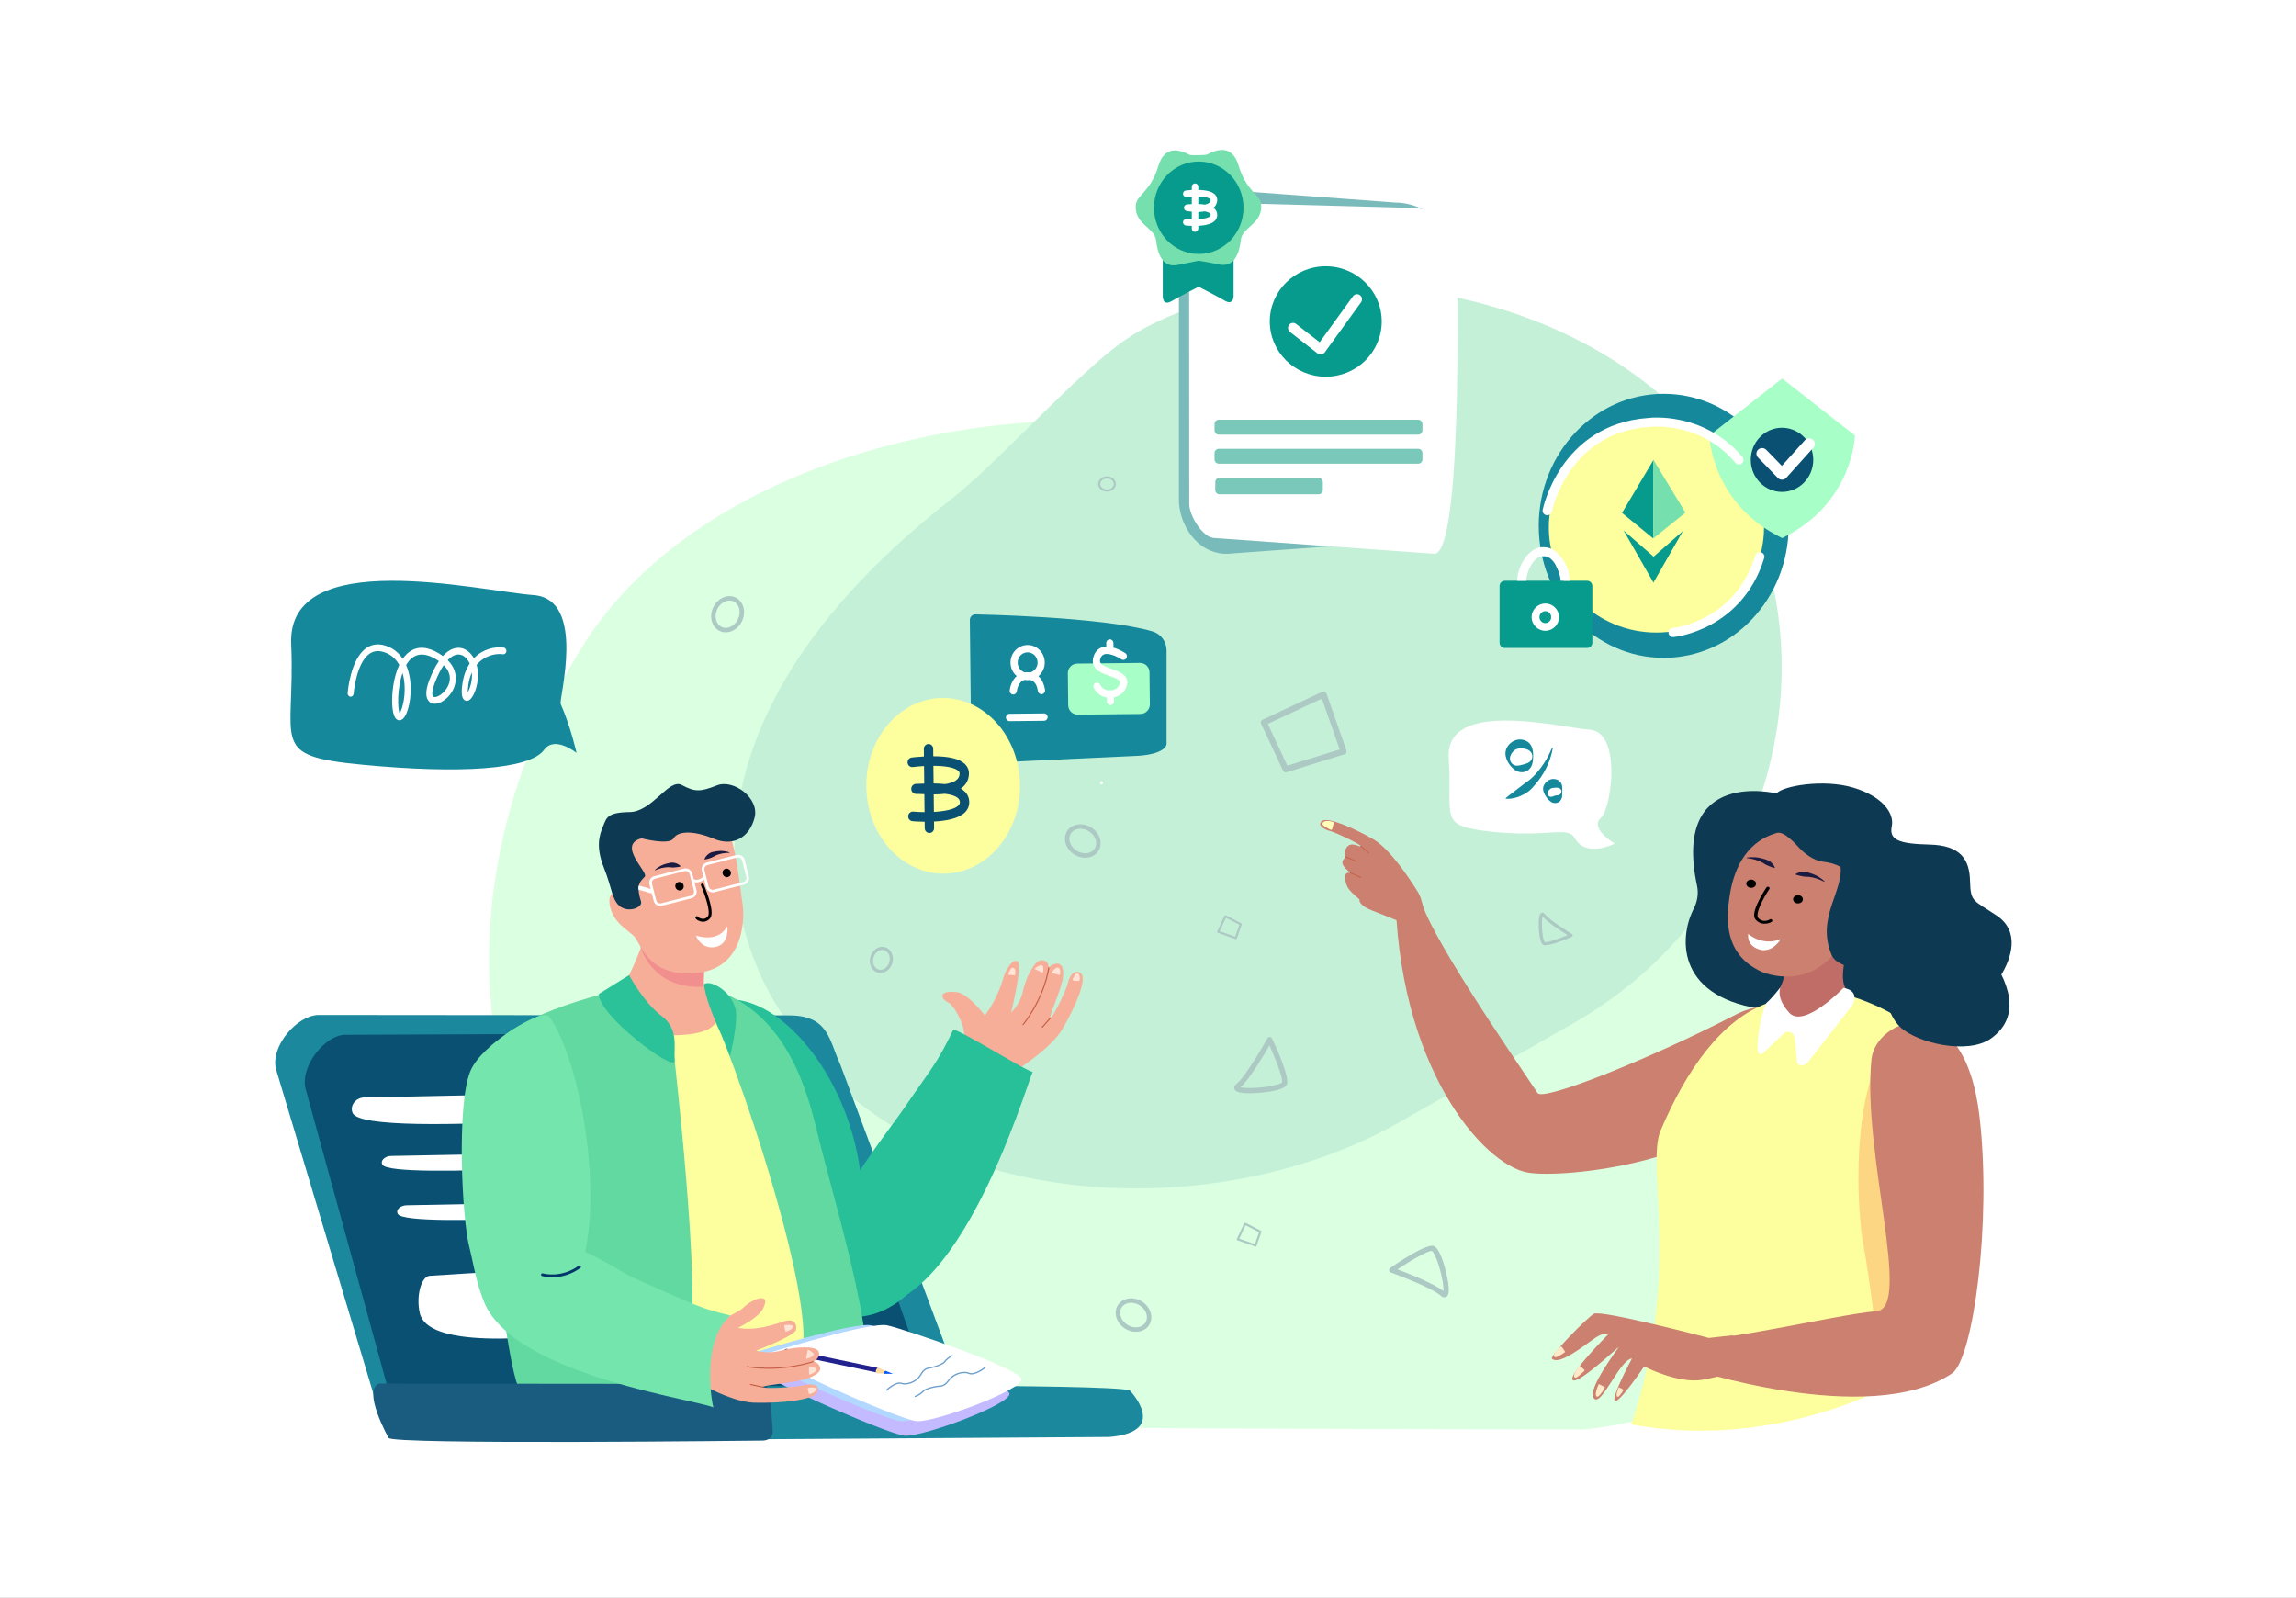 <?xml version="1.0" encoding="UTF-8"?>
<svg xmlns="http://www.w3.org/2000/svg" xmlns:xlink="http://www.w3.org/1999/xlink" width="4583.37" height="3189.61" viewBox="0 0 4583.37 3189.61">
<rect x="0" y="0" width="4583.37" height="3189.61" fill="#808080" stroke="none"/>
<defs>
<clipPath id="clip-0">
<path clip-rule="nonzero" d="M 0 0 L 4583.371 0 L 4583.371 3189.609 L 0 3189.609 Z M 0 0 "/>
</clipPath>
</defs>
<g clip-path="url(#clip-0)">
<path fill-rule="nonzero" fill="rgb(100%, 100%, 100%)" fill-opacity="1" d="M 4583.371 3189.609 L 0 3189.609 L 0 0 L 4583.371 0 L 4583.371 3189.609 "/>
</g>
<path fill-rule="nonzero" fill="rgb(100%, 100%, 100%)" fill-opacity="1" d="M 2657.738 2715.48 Z M 2657.789 2716.102 L 2657.801 2716.102 Z M 2611.141 2679.699 C 2612.512 2699.262 2614.66 2739.031 2611.039 2758.191 C 2616.121 2755.551 2624.641 2749.828 2635.078 2740.828 C 2649.539 2728.359 2656.828 2718.91 2657.672 2715.801 C 2656.988 2714.371 2652.898 2708.172 2629.32 2691.781 C 2622.73 2687.199 2616.191 2682.93 2611.141 2679.699 Z M 2606.57 2771.27 C 2604.648 2771.27 2603.031 2770.73 2601.609 2769.672 C 2599.922 2768.41 2597.359 2765.371 2599.18 2759.191 C 2604.031 2742.711 2600.672 2688.809 2598.969 2669.43 C 2598.781 2667.301 2599.809 2665.238 2601.621 2664.109 C 2603.43 2662.988 2605.73 2662.969 2607.551 2664.078 C 2607.699 2664.172 2621.879 2672.789 2636.211 2682.762 C 2663.238 2701.59 2667.852 2709.148 2668.859 2713.621 C 2669.738 2717.57 2668.73 2724.09 2653.02 2739.699 C 2643.84 2748.809 2632.32 2758.23 2622.961 2764.289 C 2615.672 2769.012 2610.488 2771.27 2606.57 2771.27 "/>
<path fill-rule="nonzero" fill="rgb(100%, 100%, 100%)" fill-opacity="1" d="M 1259.809 1951.781 C 1258.301 1962.969 1266.352 1973.121 1277.75 1974.41 C 1289.16 1975.699 1299.66 1967.648 1301.172 1956.461 C 1302.68 1945.281 1294.629 1935.129 1283.219 1933.84 C 1271.82 1932.551 1261.32 1940.602 1259.809 1951.781 Z M 1302.219 1956.578 C 1300.641 1968.34 1289.602 1976.801 1277.609 1975.441 C 1265.629 1974.09 1257.172 1963.422 1258.762 1951.66 C 1260.34 1939.91 1271.379 1931.449 1283.359 1932.801 C 1295.352 1934.16 1303.809 1944.828 1302.219 1956.578 "/>
<path fill-rule="nonzero" fill="rgb(100%, 100%, 100%)" fill-opacity="1" d="M 1280.25 1956.672 C 1278.781 1956.512 1277.75 1955.191 1277.949 1953.719 C 1278.141 1952.262 1279.5 1951.211 1280.969 1951.379 C 1282.441 1951.539 1283.469 1952.859 1283.27 1954.328 C 1283.078 1955.789 1281.719 1956.84 1280.25 1956.672 "/>
<path fill-rule="nonzero" fill="rgb(85.938%, 100%, 88.281%)" fill-opacity="1" d="M 1701.039 2843.672 C 1405.18 2829.289 1176.691 2515 1059.02 2294.281 C 954.777 2098.762 911.172 1699.07 1160.43 1294.02 C 1560.41 644.051 3063.121 678.672 3090.172 1473.078 C 3093.988 1585.102 3160.262 1683.961 3255.18 1733.141 C 3699.551 1963.34 3879.289 2779.219 3161.609 2853.5 C 2882.641 2853.5 1847.641 2850.789 1701.039 2843.672 "/>
<path fill-rule="nonzero" fill="rgb(77.344%, 94.139%, 84.764%)" fill-opacity="1" d="M 1900.809 994.871 C 1258.941 1495.441 1502.199 1935.16 1556.871 2017.59 C 1564.121 2028.512 1571.18 2039.559 1578.109 2050.691 C 1804.148 2413.43 2409.77 2458.578 2793.148 2240.531 L 3139.641 2043.469 C 3529.711 1821.609 3671.859 1328.898 3455.539 948.551 C 3169.961 511.398 2509.422 498.16 2245.93 678.711 C 2153.172 742.27 1989.488 925.711 1900.809 994.871 "/>
<path fill-rule="nonzero" fill="rgb(17.259%, 32.152%, 53.709%)" fill-opacity="1" d="M 1298.559 1685.109 C 1296.98 1684.898 1295.871 1683.328 1296.07 1681.59 C 1296.281 1679.852 1297.719 1678.609 1299.301 1678.82 C 1300.871 1679.02 1301.988 1680.602 1301.789 1682.328 C 1301.578 1684.07 1300.141 1685.309 1298.559 1685.109 "/>
<path fill-rule="nonzero" fill="rgb(100%, 100%, 100%)" fill-opacity="1" d="M 2198.641 1565.941 C 2197.059 1565.738 2195.949 1564.16 2196.148 1562.43 C 2196.352 1560.691 2197.801 1559.449 2199.379 1559.648 C 2200.949 1559.859 2202.07 1561.43 2201.871 1563.172 C 2201.66 1564.91 2200.219 1566.148 2198.641 1565.941 "/>
<path fill-rule="nonzero" fill="rgb(100%, 100%, 100%)" fill-opacity="1" d="M 1887.25 2369.699 C 1885.531 2369.469 1884.32 2367.762 1884.539 2365.879 C 1884.77 2363.988 1886.328 2362.641 1888.051 2362.871 C 1889.762 2363.09 1890.969 2364.801 1890.75 2366.691 C 1890.531 2368.57 1888.961 2369.922 1887.25 2369.699 "/>
<path fill-rule="nonzero" fill="rgb(10.985%, 53.319%, 61.914%)" fill-opacity="1" d="M 805.645 2815.051 C 770.723 2816.051 756.121 2826.699 747.48 2789.398 L 550.66 2133.551 C 540.129 2088.078 592.453 2027.719 634.996 2026.172 L 1573.23 2027.012 C 1654.93 2026.172 1654.93 2076.949 1677.77 2126.059 L 1936.922 2820.27 C 1835.172 2787.469 805.645 2815.051 805.645 2815.051 "/>
<path fill-rule="nonzero" fill="rgb(3.922%, 31.372%, 44.701%)" fill-opacity="1" d="M 840.441 2843.391 C 808.336 2844.531 794.859 2855.109 787.109 2818.352 L 609.559 2172.051 C 600.109 2127.23 648.512 2067.43 687.621 2065.699 L 1549.969 2062.219 C 1625.07 2061.031 1620.852 2121.191 1641.602 2169.551 L 1880.211 2843.359 C 1786.84 2811.461 840.441 2843.391 840.441 2843.391 "/>
<path fill-rule="nonzero" fill="rgb(100%, 100%, 100%)" fill-opacity="1" d="M 703.965 2221.949 C 697.539 2207.32 710.086 2191.289 726.809 2190.859 C 873.75 2187.07 1460.539 2177.34 1460.539 2177.34 C 1463.641 2177.301 1466.172 2178.91 1466.199 2180.941 L 1467.129 2206.379 C 1467.16 2208.398 728.773 2278.449 703.965 2221.949 "/>
<path fill-rule="nonzero" fill="rgb(100%, 100%, 100%)" fill-opacity="1" d="M 837.953 2621.199 C 830.133 2586.352 841.16 2548.012 857.848 2546.828 C 1004.488 2536.422 1590.609 2507.77 1590.609 2507.77 C 1593.699 2507.641 1596.391 2511.461 1596.609 2516.301 L 1599.961 2576.949 C 1600.18 2581.789 868.148 2755.73 837.953 2621.199 "/>
<path fill-rule="nonzero" fill="rgb(100%, 100%, 100%)" fill-opacity="1" d="M 763.438 2325.141 C 758.578 2316.941 768.203 2307.91 780.965 2307.621 C 893.105 2305.102 1340.91 2298.039 1340.91 2298.039 C 1343.27 2298.012 1345.199 2298.91 1345.219 2300.051 L 1345.852 2314.32 C 1345.859 2315.461 782.199 2356.801 763.438 2325.141 "/>
<path fill-rule="nonzero" fill="rgb(100%, 100%, 100%)" fill-opacity="1" d="M 794.227 2423.531 C 789.367 2415.328 798.992 2406.301 811.754 2406.012 C 923.895 2403.488 1371.699 2396.43 1371.699 2396.43 C 1374.059 2396.398 1375.988 2397.301 1376.012 2398.441 L 1376.641 2412.711 C 1376.648 2413.852 812.988 2455.191 794.227 2423.531 "/>
<path fill-rule="nonzero" fill="rgb(8.228%, 53.319%, 61.131%)" fill-opacity="1" d="M 1150.93 1503.02 C 1150.93 1503.02 1139.84 1452.301 1119.262 1405.238 C 1115.199 1395.941 1171.77 1195.781 1065.039 1187.949 C 958.309 1180.121 572.523 1087.039 581.246 1285.898 C 589.973 1484.762 533.426 1508.57 724.57 1526.719 C 915.719 1544.871 1056.961 1536.91 1086.219 1496.82 C 1107.551 1467.59 1150.93 1503.02 1150.93 1503.02 "/>
<path fill-rule="nonzero" fill="rgb(100%, 100%, 100%)" fill-opacity="1" d="M 942.016 1342.32 C 938.734 1349.461 936.258 1357.789 934.891 1367.48 C 933.898 1374.512 933.688 1379.18 933.758 1382.191 C 937.965 1375.059 943.324 1359.09 942.016 1342.32 Z M 934.398 1387.18 Z M 885.762 1327.789 C 879.656 1336.672 873.789 1348.191 868.387 1362.102 C 861.641 1379.48 862.027 1389.23 865.246 1390.941 C 871.141 1394.078 887.652 1384.359 894.793 1368.48 C 901.238 1354.141 898.004 1340.09 885.762 1327.789 Z M 803.574 1343.449 C 792.77 1374.191 793.348 1413.93 797.68 1423.59 C 802.051 1418.16 809.164 1395.398 807.609 1367.961 C 807.223 1361.129 806.16 1352.398 803.574 1343.449 Z M 797.582 1437.91 C 795.965 1437.969 794.355 1437.578 792.84 1436.73 C 787.109 1433.52 783.785 1423.199 782.953 1406.059 C 781.902 1384.359 785.402 1351.91 797.004 1327.359 C 791.414 1317.281 782.996 1308.32 770.355 1303.211 C 757.414 1297.98 746.594 1298.66 737.273 1305.301 C 710.77 1324.18 705.949 1384.129 705.902 1384.73 C 705.621 1388.41 702.73 1391.121 699.43 1390.781 C 696.133 1390.441 693.684 1387.18 693.961 1383.5 C 694.164 1380.77 699.309 1316.43 730.75 1294 C 743.223 1285.102 757.887 1283.961 774.344 1290.609 C 786.473 1295.52 796.469 1303.871 803.973 1315.141 C 807.914 1309.422 812.496 1304.52 817.789 1300.809 C 833.988 1289.449 853.75 1290.711 876.52 1304.57 C 879.23 1306.219 881.738 1307.898 884.047 1309.59 C 898.258 1293.941 911.258 1292.281 919.469 1293.52 C 930.133 1295.129 939.652 1302.852 946.008 1314.09 C 963.875 1295.5 988 1290.301 1005.629 1292.762 C 1008.91 1293.219 1011.27 1296.57 1010.891 1300.238 C 1010.512 1303.898 1007.539 1306.512 1004.25 1306.051 C 988.543 1303.859 966.672 1308.98 951.461 1327.23 C 952.32 1330.211 952.984 1333.32 953.434 1336.531 C 956.906 1361.238 947.465 1389.891 937.328 1397.141 C 932.426 1400.66 928.539 1398.57 927.098 1397.512 C 921.715 1393.551 920.469 1383.609 923.055 1365.281 C 925.434 1348.43 930.684 1335.031 937.641 1324.551 C 933.242 1314.781 926.051 1308.012 917.965 1306.789 C 909.988 1305.578 901.746 1309.449 893.727 1317.852 C 917.297 1341.52 909.148 1366.48 905.508 1374.57 C 895.891 1395.969 873.434 1410.059 860.184 1403.031 C 853.742 1399.621 844.816 1389.051 857.391 1356.68 C 863.539 1340.84 869.867 1328.82 876.09 1319.738 C 874.438 1318.578 872.695 1317.441 870.859 1316.32 C 846.141 1301.281 826.707 1303.809 813.113 1323.871 C 812.293 1325.07 811.504 1326.328 810.75 1327.621 C 814.547 1336.309 817.211 1346.191 818.629 1357.09 C 823.105 1391.488 814.453 1426.828 803.727 1435.449 C 801.785 1437.012 799.676 1437.828 797.582 1437.91 "/>
<path fill-rule="nonzero" fill="rgb(96.875%, 68.164%, 59.569%)" fill-opacity="1" d="M 2120.52 2054.75 C 2103.719 2083.359 2061.02 2115.352 2030.34 2135.898 C 2012.449 2139.012 1939.711 2126.301 1927.578 2061.469 C 1928.5 2060.59 1945.66 2048.699 1945.66 2048.699 C 1982.719 2016.809 1999.602 1964.801 2003.18 1951.238 C 2006.762 1937.672 2020.898 1912.922 2031.449 1919.09 C 2042 1925.27 2018.512 2021.211 2018.512 2021.211 C 2018.512 2021.211 2036.129 2005.352 2041.602 1979.891 C 2047.07 1954.43 2063.809 1917.77 2078.609 1916.941 C 2093.41 1916.109 2093.77 1931.859 2093.77 1931.859 C 2093.77 1931.859 2098.02 1924.859 2108.461 1923.91 C 2118.91 1922.961 2123.359 1930.199 2122.191 1949.148 C 2120.84 1970.98 2091.691 2033.422 2097.121 2031.91 C 2102.539 2030.398 2129.16 1975.012 2131.609 1962.559 C 2134.07 1950.109 2144.148 1933.41 2157.52 1942.898 C 2170.891 1952.379 2148.012 2007.941 2120.52 2054.75 "/>
<path fill-rule="nonzero" fill="rgb(77.344%, 38.036%, 27.831%)" fill-opacity="1" d="M 2040.898 2045.672 C 2040.93 2045.941 2041.102 2046.199 2041.391 2046.359 C 2041.922 2046.66 2042.648 2046.539 2043.031 2046.102 C 2043.129 2045.98 2053.328 2033.93 2064.762 2013.941 C 2075.309 1995.488 2089.102 1966.301 2094.93 1931.969 C 2095.02 1931.441 2094.57 1930.961 2093.93 1930.898 C 2093.289 1930.84 2092.691 1931.219 2092.602 1931.75 C 2081.52 1996.961 2041.52 2044.551 2041.121 2045.02 C 2040.949 2045.219 2040.879 2045.449 2040.898 2045.672 "/>
<path fill-rule="nonzero" fill="rgb(77.344%, 38.036%, 27.831%)" fill-opacity="1" d="M 2079.262 2050.852 C 2079.281 2051.121 2079.441 2051.371 2079.73 2051.539 C 2080.25 2051.84 2080.98 2051.738 2081.371 2051.301 C 2081.488 2051.16 2093.648 2037.398 2098.059 2032.469 C 2098.441 2032.039 2098.34 2031.43 2097.82 2031.121 C 2097.301 2030.809 2096.559 2030.922 2096.18 2031.352 C 2091.77 2036.281 2079.609 2050.051 2079.48 2050.191 C 2079.309 2050.391 2079.23 2050.621 2079.262 2050.852 "/>
<path fill-rule="nonzero" fill="rgb(100%, 89.062%, 83.984%)" fill-opacity="1" d="M 2154.691 1958.371 C 2154.691 1958.371 2141.352 1957.922 2141.012 1956.691 C 2140.672 1955.469 2145.762 1944.059 2148.891 1943.41 C 2152.012 1942.75 2157.539 1944.828 2154.691 1958.371 "/>
<path fill-rule="nonzero" fill="rgb(100%, 89.062%, 83.984%)" fill-opacity="1" d="M 2026.199 1946.922 C 2026.199 1946.922 2012.859 1946.469 2012.52 1945.25 C 2012.191 1944.031 2017.281 1932.609 2020.398 1931.961 C 2023.52 1931.309 2029.051 1933.391 2026.199 1946.922 "/>
<path fill-rule="nonzero" fill="rgb(100%, 89.062%, 83.984%)" fill-opacity="1" d="M 2115.672 1946.621 C 2115.672 1946.621 2100.051 1942.738 2099.711 1941.512 C 2099.371 1940.289 2106.738 1932.309 2109.871 1931.66 C 2112.988 1931.012 2118.52 1933.09 2115.672 1946.621 "/>
<path fill-rule="nonzero" fill="rgb(100%, 89.062%, 83.984%)" fill-opacity="1" d="M 2081.719 1942.059 C 2081.719 1942.059 2065.789 1935.141 2065.449 1933.922 C 2065.109 1932.699 2074.621 1927.352 2077.738 1926.691 C 2080.859 1926.039 2084.57 1928.52 2081.719 1942.059 "/>
<path fill-rule="nonzero" fill="rgb(96.875%, 68.164%, 59.569%)" fill-opacity="1" d="M 1967.672 2029.148 C 1975.852 2039.801 1924.672 2082.66 1925.109 2069.469 C 1925.961 2043.398 1903 2006.852 1894.98 2002.699 C 1874.73 1992.211 1874.16 1976.82 1909.891 1980.539 C 1928.371 1982.461 1954.828 2012.41 1967.672 2029.148 "/>
<path fill-rule="nonzero" fill="rgb(15.282%, 75.389%, 59.569%)" fill-opacity="1" d="M 1349.609 2066.441 C 1349.609 2066.441 1336.77 2167.59 1443.441 2378.039 C 1544.551 2577.5 1692.359 2717.672 1833.09 2562.23 C 1873.68 2517.391 1723.051 2433.648 1721.199 2384.781 C 1710.551 2104.309 1460.129 1872.672 1349.609 2066.441 "/>
<path fill-rule="nonzero" fill="rgb(15.282%, 75.389%, 59.569%)" fill-opacity="1" d="M 2061.461 2139.809 C 2049.23 2165.031 1899.379 2681.34 1685.5 2604.07 C 1535.078 2549.73 1754.23 2286.039 1804.391 2212.738 C 1859.961 2131.512 1870.301 2123.602 1903.039 2055.371 C 1919.891 2057.488 2051.93 2140.371 2061.461 2139.809 "/>
<path fill-rule="nonzero" fill="rgb(38.426%, 85.156%, 62.694%)" fill-opacity="1" d="M 1630.07 2254.602 C 1600.121 2130.09 1535.398 1949.281 1308.191 1962.301 C 1275.129 1964.191 1086.988 2005.449 1010.07 2064.621 C 891.004 2156.211 969.734 2301.941 981.566 2419.09 C 995.32 2555.23 1017.871 2740.73 1037.461 2775.219 C 1037.461 2775.219 1177.762 2784.629 1316.219 2783.449 C 1362.621 2783.051 1336.59 2776.48 1372.09 2665.238 C 1392.148 2602.41 1596 2762.238 1705.32 2762.66 C 1777.121 2757.68 1667.941 2411.988 1630.07 2254.602 "/>
<path fill-rule="nonzero" fill="rgb(99.219%, 100%, 62.305%)" fill-opacity="1" d="M 1339.34 2051.461 C 1339.34 2051.461 1407.59 2621.461 1372.09 2682.988 C 1336.59 2744.531 1468.449 2737.238 1576.828 2730.699 C 1685.219 2724.148 1436.18 2025.078 1420.699 2028.602 C 1405.23 2032.121 1428.469 2038.84 1339.34 2051.461 "/>
<path fill-rule="nonzero" fill="rgb(96.875%, 68.164%, 59.569%)" fill-opacity="1" d="M 1291.738 1847 C 1285.379 1893.52 1243 1972.16 1243 1972.16 C 1243 1972.16 1274.449 2068.82 1350.09 2066.559 C 1493.969 2062.27 1403.699 1982.422 1404.578 1964.539 C 1405.629 1943.02 1401.641 1903.172 1435.09 1894.34 C 1438 1893.57 1429.039 1883 1431.102 1880.859 C 1384.648 1869.559 1338.199 1858.27 1291.738 1847 "/>
<path fill-rule="nonzero" fill="rgb(94.139%, 56.055%, 55.272%)" fill-opacity="1" d="M 1406.051 1929.281 C 1406.051 1929.281 1404.469 1949.172 1404.969 1969.762 C 1299.871 1975.949 1278.551 1889.359 1278.551 1889.359 C 1278.551 1889.359 1288.52 1870.531 1293.039 1839.629 C 1297.551 1808.73 1413.801 1916.961 1406.051 1929.281 "/>
<path fill-rule="nonzero" fill="rgb(96.875%, 68.164%, 59.569%)" fill-opacity="1" d="M 1248.762 1777.77 C 1248.762 1777.77 1211.012 1770.809 1217.039 1806.012 C 1223.059 1841.199 1251.711 1855.289 1265.629 1868.852 C 1279.539 1882.398 1292.449 1952.16 1391.449 1942.211 C 1490.461 1932.262 1486.02 1824.578 1482.289 1804.211 C 1478.559 1783.84 1466.699 1652.559 1444.27 1649.879 C 1421.828 1647.199 1257.641 1650.211 1259.371 1678.648 C 1261.109 1707.09 1259.32 1775.961 1248.762 1777.77 "/>
<path fill-rule="nonzero" fill="rgb(5.099%, 22.363%, 32.152%)" fill-opacity="1" d="M 1280.719 1673.539 C 1280.719 1673.539 1336.352 1688.16 1344.699 1673.449 C 1353.051 1658.738 1384.469 1657.461 1424.539 1674.27 C 1464.609 1691.07 1496.641 1670.859 1506.41 1631.988 C 1516.18 1593.129 1464.191 1554.699 1430.949 1567.879 C 1397.711 1581.059 1387.059 1580.949 1361.012 1567.051 C 1334.969 1553.16 1302.551 1620.539 1256.77 1621.129 C 1210.988 1621.73 1210.762 1633.121 1203.559 1650.289 C 1196.359 1667.461 1188.988 1690.699 1205.488 1732.07 C 1222 1773.441 1221.711 1798.602 1239.059 1810.359 C 1256.422 1822.121 1283.352 1811.109 1279.66 1799.629 C 1268.059 1763.602 1279.852 1758.699 1287.281 1749.941 C 1294.719 1741.18 1230.762 1686.449 1280.719 1673.539 "/>
<path fill-rule="nonzero" fill="rgb(0%, 0%, 0%)" fill-opacity="1" d="M 1350.031 1774.25 C 1353.02 1777.98 1358.309 1778.691 1361.859 1775.852 C 1365.41 1773 1365.859 1767.68 1362.879 1763.961 C 1359.891 1760.23 1354.602 1759.52 1351.051 1762.359 C 1347.5 1765.199 1347.051 1770.531 1350.031 1774.25 "/>
<path fill-rule="nonzero" fill="rgb(0%, 0%, 0%)" fill-opacity="1" d="M 1444.309 1747.68 C 1447.289 1751.398 1452.59 1752.121 1456.141 1749.27 C 1459.68 1746.43 1460.141 1741.109 1457.148 1737.379 C 1454.172 1733.66 1448.871 1732.941 1445.328 1735.789 C 1441.781 1738.629 1441.32 1743.949 1444.309 1747.68 "/>
<path fill-rule="nonzero" fill="rgb(10.594%, 10.205%, 25.488%)" fill-opacity="1" d="M 1456.23 1701.672 C 1451.961 1700.012 1447.441 1699.199 1442.84 1698.84 C 1441.691 1698.789 1440.531 1698.691 1439.371 1698.699 C 1438.219 1698.719 1437.051 1698.699 1435.879 1698.75 L 1432.391 1699.07 C 1431.23 1699.199 1430.078 1699.422 1428.91 1699.602 C 1427.738 1699.77 1426.59 1700.012 1425.422 1700.238 C 1424.262 1700.48 1423.051 1700.609 1421.91 1700.969 C 1420.762 1701.301 1419.621 1701.68 1418.52 1702.141 C 1417.422 1702.578 1416.422 1703.27 1415.422 1703.922 C 1411.461 1706.59 1408.141 1710.281 1406.301 1715.031 C 1406.199 1715.309 1406.328 1715.621 1406.609 1715.73 C 1406.691 1715.762 1406.77 1715.77 1406.852 1715.762 L 1406.898 1715.762 C 1408.219 1715.629 1409.391 1715.379 1410.52 1715.109 C 1411.66 1714.84 1412.68 1714.449 1413.77 1714.211 C 1415.898 1713.641 1417.82 1712.859 1419.789 1712.23 C 1420.77 1711.898 1421.66 1711.43 1422.602 1711.039 C 1423.531 1710.641 1424.43 1710.16 1425.309 1709.629 L 1425.969 1709.219 L 1426.66 1708.871 L 1428.031 1708.141 L 1429.43 1707.43 C 1429.891 1707.199 1430.391 1707.051 1430.871 1706.859 C 1431.852 1706.512 1432.82 1706.109 1433.82 1705.801 L 1436.84 1704.922 C 1437.859 1704.641 1438.891 1704.41 1439.922 1704.148 C 1440.949 1703.879 1442 1703.738 1443.051 1703.531 C 1447.262 1702.762 1451.629 1702.422 1456 1702.578 L 1456.039 1702.578 C 1456.301 1702.59 1456.52 1702.391 1456.531 1702.129 C 1456.539 1701.922 1456.41 1701.738 1456.23 1701.672 "/>
<path fill-rule="nonzero" fill="rgb(10.594%, 10.205%, 25.488%)" fill-opacity="1" d="M 1308.09 1737.281 C 1312.031 1735.391 1316.18 1733.961 1320.34 1732.988 C 1321.391 1732.77 1322.41 1732.48 1323.461 1732.309 C 1324.52 1732.141 1325.551 1731.941 1326.602 1731.801 L 1329.719 1731.398 C 1330.762 1731.289 1331.809 1731.27 1332.84 1731.199 C 1333.359 1731.18 1333.871 1731.109 1334.398 1731.148 L 1335.961 1731.238 L 1337.512 1731.359 L 1338.281 1731.41 L 1339.051 1731.52 C 1340.07 1731.66 1341.078 1731.738 1342.102 1731.738 C 1343.109 1731.719 1344.121 1731.801 1345.148 1731.711 C 1347.199 1731.5 1349.27 1731.461 1351.461 1731.129 C 1352.559 1730.91 1353.648 1730.871 1354.789 1730.66 C 1355.941 1730.449 1357.109 1730.219 1358.371 1729.809 L 1358.422 1729.801 C 1358.699 1729.699 1358.852 1729.398 1358.762 1729.121 C 1358.738 1729.039 1358.691 1728.969 1358.629 1728.91 C 1355.059 1725.281 1350.539 1723.219 1345.84 1722.34 C 1344.672 1722.148 1343.48 1721.922 1342.289 1721.949 C 1341.09 1721.961 1339.898 1722.07 1338.719 1722.219 C 1337.531 1722.352 1336.371 1722.711 1335.199 1722.949 C 1334.039 1723.199 1332.891 1723.449 1331.75 1723.762 C 1330.609 1724.059 1329.461 1724.309 1328.352 1724.66 L 1325.02 1725.75 C 1323.93 1726.18 1322.859 1726.648 1321.801 1727.102 C 1320.73 1727.539 1319.711 1728.109 1318.672 1728.602 C 1314.602 1730.77 1310.77 1733.309 1307.512 1736.531 C 1307.328 1736.719 1307.328 1737.02 1307.512 1737.199 C 1307.66 1737.352 1307.871 1737.379 1308.051 1737.301 L 1308.09 1737.281 "/>
<path fill-rule="nonzero" fill="rgb(0%, 0%, 0%)" fill-opacity="1" d="M 1393.602 1830.43 Z M 1393.719 1830.648 Z M 1400.871 1839.898 C 1395.16 1839.102 1389.59 1835.609 1388.43 1833.02 C 1387.77 1831.559 1388.43 1829.852 1389.891 1829.199 C 1391.309 1828.559 1392.922 1829.141 1393.629 1830.48 C 1394.391 1831.41 1398.449 1834.148 1403.129 1834.281 C 1406.93 1834.391 1410.262 1832.762 1413.039 1829.461 C 1414.57 1827.629 1417.289 1820.68 1409.578 1795.52 C 1405.16 1781.129 1399.469 1767.949 1399.422 1767.809 C 1398.781 1766.352 1399.461 1764.641 1400.93 1764 C 1402.391 1763.371 1404.102 1764.039 1404.738 1765.512 C 1404.789 1765.648 1410.59 1779.078 1415.102 1793.781 C 1421.488 1814.59 1422.27 1827.48 1417.469 1833.18 C 1415.172 1835.922 1412.719 1837.648 1410.32 1838.691 C 1406.859 1840.191 1403.512 1840.262 1400.871 1839.898 "/>
<path fill-rule="nonzero" fill="rgb(100%, 100%, 100%)" fill-opacity="1" d="M 1302.98 1782.91 C 1302.102 1783.391 1301.121 1783.23 1300.012 1783.199 C 1296.5 1783.109 1280.602 1776.91 1275.711 1776.73 C 1273.879 1775.73 1274.172 1769.641 1275.379 1767.809 C 1294.801 1772.871 1302.07 1775.859 1302.25 1775.922 C 1304.262 1776.551 1305.379 1778.699 1304.762 1780.711 C 1304.461 1781.68 1303.801 1782.449 1302.98 1782.91 "/>
<path fill-rule="nonzero" fill="rgb(100%, 100%, 100%)" fill-opacity="1" d="M 1410.262 1727.711 C 1407.02 1729.488 1405.25 1733.309 1406.211 1737.059 L 1414.641 1770.012 C 1415.77 1774.461 1420.32 1777.16 1424.77 1776.02 L 1483.91 1760.91 C 1488.352 1759.781 1491.051 1755.23 1489.91 1750.781 L 1481.488 1717.828 C 1480.352 1713.379 1475.809 1710.691 1471.359 1711.82 L 1412.219 1726.93 C 1411.52 1727.109 1410.871 1727.371 1410.262 1727.711 Z M 1488.371 1764.691 C 1487.391 1765.23 1486.328 1765.648 1485.191 1765.941 L 1426.051 1781.051 C 1418.828 1782.898 1411.449 1778.52 1409.609 1771.301 L 1401.18 1738.352 C 1399.34 1731.121 1403.711 1723.75 1410.941 1721.898 L 1470.07 1706.801 C 1477.289 1704.949 1484.672 1709.32 1486.52 1716.551 L 1494.941 1749.5 C 1496.5 1755.59 1493.629 1761.781 1488.371 1764.691 "/>
<path fill-rule="nonzero" fill="rgb(100%, 100%, 100%)" fill-opacity="1" d="M 1305.602 1754.879 C 1302.359 1756.672 1300.602 1760.48 1301.559 1764.23 L 1309.98 1797.191 C 1311.121 1801.641 1315.66 1804.328 1320.109 1803.191 L 1379.25 1788.09 C 1383.699 1786.949 1386.391 1782.41 1385.25 1777.961 L 1376.828 1745 C 1375.691 1740.559 1371.148 1737.859 1366.699 1739 L 1307.559 1754.102 C 1306.859 1754.281 1306.211 1754.539 1305.602 1754.879 Z M 1383.711 1791.859 C 1382.73 1792.398 1381.672 1792.82 1380.531 1793.121 L 1321.398 1808.219 C 1314.172 1810.07 1306.789 1805.691 1304.949 1798.469 L 1296.52 1765.52 C 1294.68 1758.301 1299.051 1750.922 1306.281 1749.07 L 1365.41 1733.969 C 1372.641 1732.121 1380.02 1736.5 1381.859 1743.719 L 1390.289 1776.672 C 1391.84 1782.762 1388.98 1788.961 1383.711 1791.859 "/>
<path fill-rule="nonzero" fill="rgb(100%, 100%, 100%)" fill-opacity="1" d="M 1401.059 1758.66 C 1395.559 1761.691 1388.391 1763.238 1381.25 1759.121 C 1380.012 1758.41 1379.578 1756.82 1380.301 1755.578 C 1381.012 1754.328 1382.602 1753.91 1383.84 1754.629 C 1394.621 1760.84 1404.93 1749.059 1405.031 1748.941 C 1405.969 1747.84 1407.602 1747.719 1408.691 1748.66 C 1409.781 1749.59 1409.91 1751.23 1408.969 1752.32 C 1407.238 1754.328 1404.469 1756.781 1401.059 1758.66 "/>
<path fill-rule="nonzero" fill="rgb(100%, 100%, 100%)" fill-opacity="1" d="M 1389.129 1867.719 C 1389.129 1867.719 1399.988 1896.512 1428.641 1890.301 C 1457.289 1884.09 1451.871 1848.449 1451.871 1848.449 C 1451.871 1848.449 1438.488 1882.5 1389.129 1867.719 "/>
<path fill-rule="nonzero" fill="rgb(16.869%, 76.172%, 59.959%)" fill-opacity="1" d="M 1195.52 1984.191 L 1255.852 1946.68 C 1255.852 1946.68 1285.738 2002.211 1320.738 2028.18 C 1355.738 2054.141 1344.719 2091.609 1346.84 2117.469 C 1348.961 2143.328 1193.371 2026.012 1195.52 1984.191 "/>
<path fill-rule="nonzero" fill="rgb(16.869%, 76.172%, 59.959%)" fill-opacity="1" d="M 1405.41 1964.949 C 1405.41 1964.949 1406.539 1989.789 1429.852 2042.41 C 1440.102 2065.57 1440.41 2065.43 1440.41 2065.43 L 1457.309 2108.488 C 1457.309 2108.488 1469.762 2059.789 1469.762 2027.051 C 1469.762 1983.02 1417.828 1953.66 1405.41 1964.949 "/>
<path fill-rule="nonzero" fill="rgb(45.872%, 89.844%, 68.164%)" fill-opacity="1" d="M 938.391 2139.57 C 960.953 2082.648 1082.969 2013.699 1095.18 2028.57 C 1130.27 2071.32 1177.16 2220.281 1178.512 2382.32 C 1180.391 2605.941 1078.621 2669.969 1016.84 2651.34 C 958.93 2633.879 949.188 2536.25 936.781 2488.941 C 922.324 2433.801 911.242 2208.039 938.391 2139.57 "/>
<path fill-rule="nonzero" fill="rgb(10.985%, 53.319%, 61.914%)" fill-opacity="1" d="M 1533.512 2873.031 L 2214.531 2868.551 C 2336.441 2858.238 2254.941 2775.32 2254.941 2775.32 C 2202.23 2762 1534.699 2767.102 1534.699 2767.102 C 1515.18 2767.922 1514.629 2770.191 1517.102 2795.27 L 1521.328 2838.359 C 1523.801 2863.441 1513.988 2873.859 1533.512 2873.031 "/>
<path fill-rule="nonzero" fill="rgb(10.205%, 36.084%, 49.805%)" fill-opacity="1" d="M 1523.469 2875.781 C 1523.469 2875.781 776.5 2884.75 775.523 2870.25 C 775.523 2870.25 722.277 2774.691 756.629 2762.012 L 1520.262 2762.719 C 1529.031 2762.18 1536.941 2773.512 1537.922 2788.012 L 1542.52 2856.301 C 1543.5 2870.809 1532.25 2875.238 1523.469 2875.781 "/>
<path fill-rule="nonzero" fill="rgb(76.952%, 72.852%, 100%)" fill-opacity="1" d="M 1511.738 2729.512 C 1511.738 2729.512 1712.602 2667.199 1746.922 2674.719 C 1781.238 2682.238 2012.609 2760.66 2015.148 2782.148 C 2017.691 2803.641 1840.988 2869.172 1805.398 2865.949 C 1769.801 2862.719 1485.039 2737.031 1511.738 2729.512 "/>
<path fill-rule="nonzero" fill="rgb(70.117%, 84.764%, 100%)" fill-opacity="1" d="M 1504.109 2700.5 C 1504.109 2700.5 1704.969 2638.191 1739.289 2645.711 C 1773.621 2653.23 2004.98 2731.66 2007.52 2753.141 C 2010.07 2774.629 1833.359 2840.16 1797.77 2836.941 C 1762.172 2833.719 1477.422 2708.02 1504.109 2700.5 "/>
<path fill-rule="nonzero" fill="rgb(100%, 100%, 100%)" fill-opacity="1" d="M 1535.891 2700.5 C 1535.891 2700.5 1736.75 2638.191 1771.07 2645.711 C 1805.398 2653.23 2036.762 2731.66 2039.309 2753.141 C 2041.852 2774.629 1865.141 2840.16 1829.551 2836.941 C 1793.949 2833.719 1509.199 2708.02 1535.891 2700.5 "/>
<path fill-rule="nonzero" fill="rgb(42.747%, 62.305%, 80.077%)" fill-opacity="1" d="M 1827.012 2788.809 C 1827.09 2788.809 1827.18 2788.801 1827.27 2788.781 C 1832.66 2787.641 1841.852 2780.988 1844.539 2777.57 C 1846.531 2775.059 1860.59 2769.52 1876.68 2768.391 C 1883.34 2767.922 1889.398 2764.039 1894.219 2757.16 C 1900.34 2748.41 1910.68 2742.488 1921.871 2741.32 C 1926.691 2740.809 1930.52 2741.211 1933.25 2742.488 C 1945.27 2748.129 1965.512 2732.27 1966.371 2731.59 C 1966.93 2731.148 1967.02 2730.34 1966.578 2729.789 C 1966.141 2729.23 1965.328 2729.141 1964.781 2729.578 C 1964.578 2729.73 1944.93 2745.129 1934.34 2740.16 C 1931.18 2738.68 1926.891 2738.211 1921.602 2738.762 C 1909.5 2740.031 1898.75 2746.199 1892.109 2755.691 C 1887.699 2762 1882.441 2765.41 1876.5 2765.828 C 1861.27 2766.898 1845.461 2772.262 1842.531 2775.98 C 1840.109 2779.039 1831.398 2785.281 1826.738 2786.262 C 1826.051 2786.41 1825.602 2787.09 1825.75 2787.789 C 1825.879 2788.391 1826.41 2788.809 1827.012 2788.809 "/>
<path fill-rule="nonzero" fill="rgb(42.747%, 62.305%, 80.077%)" fill-opacity="1" d="M 1769.801 2776.379 C 1770.121 2776.379 1770.441 2776.262 1770.691 2776.02 C 1770.871 2775.852 1788.539 2758.84 1799.672 2762.871 C 1802.988 2764.07 1807.309 2764.172 1812.512 2763.16 C 1824.398 2760.852 1834.359 2753.77 1839.82 2743.75 C 1843.441 2737.109 1848.25 2733.27 1854.102 2732.34 C 1869.121 2729.949 1884.219 2723.238 1886.691 2719.27 C 1888.719 2716.031 1896.609 2709.078 1901.121 2707.711 C 1901.801 2707.5 1902.18 2706.781 1901.969 2706.102 C 1901.762 2705.422 1901.051 2705.039 1900.371 2705.25 C 1895.129 2706.852 1886.789 2714.281 1884.512 2717.91 C 1882.852 2720.578 1869.551 2727.281 1853.691 2729.801 C 1847.109 2730.852 1841.531 2735.238 1837.57 2742.52 C 1832.551 2751.73 1823 2758.512 1812.02 2760.641 C 1807.281 2761.559 1803.422 2761.5 1800.551 2760.461 C 1787.898 2755.879 1769.672 2773.43 1768.898 2774.18 C 1768.391 2774.672 1768.379 2775.488 1768.879 2775.988 C 1769.129 2776.25 1769.461 2776.379 1769.801 2776.379 "/>
<path fill-rule="nonzero" fill="rgb(13.33%, 13.33%, 55.664%)" fill-opacity="1" d="M 1749.469 2739.59 C 1751.648 2739.59 1753.602 2738.07 1754.07 2735.852 C 1754.602 2733.301 1752.969 2730.809 1750.43 2730.27 L 1571.18 2692.672 C 1568.641 2692.129 1566.141 2693.77 1565.609 2696.309 C 1565.07 2698.859 1566.699 2701.352 1569.25 2701.891 L 1748.488 2739.488 C 1748.82 2739.559 1749.148 2739.59 1749.469 2739.59 "/>
<path fill-rule="nonzero" fill="rgb(100%, 85.938%, 64.256%)" fill-opacity="1" d="M 1754.551 2730.578 L 1769.672 2737.281 C 1772.449 2738.512 1770.398 2742.5 1767.262 2742.398 L 1752.262 2741.461 C 1749.84 2741.379 1747.988 2739.602 1748.23 2737.57 C 1748.59 2734.469 1749.961 2730.578 1754.551 2730.578 "/>
<path fill-rule="nonzero" fill="rgb(2.353%, 35.693%, 100%)" fill-opacity="1" d="M 1765.988 2742.398 L 1782.512 2742.398 L 1767.891 2736.488 C 1767.891 2736.488 1761.23 2739.238 1765.988 2742.398 C 1770.75 2745.559 1765.988 2742.398 1765.988 2742.398 "/>
<path fill-rule="nonzero" fill="rgb(96.875%, 68.164%, 59.569%)" fill-opacity="1" d="M 1506.469 2800.18 C 1472.16 2799.43 1426.461 2777.988 1396.102 2761.422 C 1387.441 2747.5 1378.078 2678.719 1440.43 2637.148 C 1441.609 2637.52 1459 2646.59 1459 2646.59 C 1502.871 2663.23 1554.691 2639.898 1569.621 2636.469 C 1584.551 2633.039 1591.941 2642.961 1588.879 2655.012 C 1585.828 2667.07 1509.371 2696.18 1509.371 2696.18 C 1509.371 2696.18 1530.93 2703.738 1558.559 2696.238 C 1586.18 2688.738 1628.691 2685.57 1634.078 2697.922 C 1639.469 2710.27 1623.512 2718.148 1623.512 2718.148 C 1623.512 2718.148 1631.961 2718.441 1636.129 2726.988 C 1640.301 2735.539 1634.289 2742.852 1614.609 2750.941 C 1591.949 2760.25 1519.359 2765.102 1522.57 2769.051 C 1525.77 2773 1590.391 2769.352 1603.828 2765.488 C 1617.281 2761.629 1637.398 2762.301 1631.828 2778.371 C 1626.262 2794.449 1562.609 2801.398 1506.469 2800.18 "/>
<path fill-rule="nonzero" fill="rgb(77.344%, 38.036%, 27.831%)" fill-opacity="1" d="M 1491.309 2727.211 C 1491.039 2727.371 1490.82 2727.641 1490.738 2727.969 C 1490.602 2728.559 1490.949 2729.141 1491.512 2729.25 C 1491.672 2729.281 1507.078 2732.289 1530.961 2732.539 C 1552.988 2732.781 1586.98 2730.648 1623.762 2719.199 C 1624.328 2719.02 1624.68 2718.41 1624.539 2717.82 C 1624.41 2717.238 1623.84 2716.91 1623.27 2717.09 C 1553.41 2738.84 1492.641 2727.211 1492.031 2727.09 C 1491.781 2727.039 1491.52 2727.09 1491.309 2727.211 "/>
<path fill-rule="nonzero" fill="rgb(77.344%, 38.036%, 27.831%)" fill-opacity="1" d="M 1497.789 2762.75 C 1497.52 2762.898 1497.32 2763.16 1497.23 2763.48 C 1497.078 2764.078 1497.41 2764.66 1497.98 2764.789 C 1498.16 2764.828 1515.91 2768.699 1522.289 2770.129 C 1522.852 2770.25 1523.43 2769.871 1523.59 2769.281 C 1523.738 2768.68 1523.41 2768.102 1522.852 2767.969 C 1516.469 2766.539 1498.711 2762.672 1498.531 2762.629 C 1498.27 2762.57 1498.012 2762.621 1497.789 2762.75 "/>
<path fill-rule="nonzero" fill="rgb(100%, 89.062%, 83.984%)" fill-opacity="1" d="M 1615.191 2783.359 C 1615.191 2783.359 1611.559 2771.648 1612.699 2770.77 C 1613.84 2769.891 1627.039 2768.801 1628.66 2771.18 C 1630.281 2773.559 1629.859 2779.32 1615.191 2783.359 "/>
<path fill-rule="nonzero" fill="rgb(100%, 89.062%, 83.984%)" fill-opacity="1" d="M 1568.281 2658.41 C 1568.281 2658.41 1564.648 2646.699 1565.789 2645.828 C 1566.93 2644.949 1580.129 2643.859 1581.75 2646.23 C 1583.371 2648.609 1582.949 2654.371 1568.281 2658.41 "/>
<path fill-rule="nonzero" fill="rgb(100%, 89.062%, 83.984%)" fill-opacity="1" d="M 1615.191 2744.102 C 1615.191 2744.102 1614.359 2728.781 1615.5 2727.898 C 1616.641 2727.02 1627.039 2729.539 1628.66 2731.922 C 1630.281 2734.301 1629.859 2740.059 1615.191 2744.102 "/>
<path fill-rule="nonzero" fill="rgb(100%, 89.062%, 83.984%)" fill-opacity="1" d="M 1609.43 2712.648 C 1609.43 2712.648 1611.59 2695.609 1612.73 2694.73 C 1613.871 2693.852 1622.238 2699.48 1623.871 2701.852 C 1625.488 2704.23 1624.102 2708.621 1609.43 2712.648 "/>
<path fill-rule="nonzero" fill="rgb(96.875%, 68.164%, 59.569%)" fill-opacity="1" d="M 1459.141 2657.68 C 1445.441 2664.102 1421.238 2651.059 1432.961 2641.711 C 1446.48 2630.922 1476.621 2617.781 1483.789 2610.57 C 1501.91 2592.352 1540.488 2577.98 1523.23 2612.289 C 1514.309 2630.031 1480.66 2647.602 1459.141 2657.68 "/>
<path fill-rule="nonzero" fill="rgb(45.872%, 89.844%, 68.164%)" fill-opacity="1" d="M 1424.16 2809.621 C 1386.289 2791.871 922.398 2730.328 961.449 2537.43 C 995.105 2371.199 1237.871 2539.102 1260.852 2549.27 C 1394.578 2608.441 1399.012 2611.859 1458.18 2626.059 C 1399.012 2676.949 1420.789 2800.148 1424.16 2809.621 "/>
<path fill-rule="nonzero" fill="rgb(0%, 21.167%, 41.576%)" fill-opacity="1" d="M 1081.301 2542.352 C 1080.781 2542.691 1080.379 2543.199 1080.18 2543.84 C 1079.73 2545.289 1080.551 2546.828 1082 2547.281 C 1083.551 2547.75 1120.27 2558.609 1158.57 2531.191 C 1159.801 2530.301 1160.09 2528.59 1159.199 2527.352 C 1158.32 2526.109 1156.602 2525.852 1155.371 2526.711 C 1119.27 2552.551 1083.969 2542.129 1083.621 2542.02 C 1082.801 2541.77 1081.961 2541.91 1081.301 2542.352 "/>
<path fill-rule="nonzero" fill="rgb(5.099%, 22.363%, 32.152%)" fill-opacity="1" d="M 3546.262 1583.949 C 3546.262 1583.949 3337.301 1531.891 3387.691 1768.211 C 3390.98 1783.66 3388.52 1799.57 3380.711 1814.898 C 3349.949 1875.262 3348.609 1995.371 3528.281 2015.648 C 3865.641 2053.711 3964.488 1994.469 3993.199 1948.898 C 4015.48 1913.539 4033 1859.41 3986.129 1827.879 C 3939.262 1796.359 3933.77 1801.789 3932.691 1758.711 C 3931.629 1715.629 3913.84 1687.461 3851.98 1685.988 C 3790.121 1684.531 3770.801 1676.52 3776.48 1649.25 C 3781.711 1624.109 3758.961 1590.141 3699.781 1572.379 C 3640.602 1554.629 3559.23 1568.711 3546.262 1583.949 "/>
<path fill-rule="nonzero" fill="rgb(80.077%, 50.194%, 43.921%)" fill-opacity="1" d="M 3538.281 2160.352 C 3633.09 2002.66 3535.602 1988.941 3464.469 2025.699 C 3294.91 2113.309 3080.75 2199.031 3069.391 2182.031 C 3011.641 2095.578 2847 1856.809 2834.852 1790.441 C 2797.129 1791.129 2732.828 1667.141 2785.23 1770.48 C 2788.102 2126.77 2959.27 2325.148 3050.02 2340.809 C 3118.371 2352.609 3440.039 2323.75 3538.281 2160.352 "/>
<path fill-rule="nonzero" fill="rgb(99.219%, 100%, 62.305%)" fill-opacity="1" d="M 3823.012 2726.051 C 3825.262 2700.102 3911.672 2489.98 3902.211 2334.211 C 3893.73 2194.34 3881.059 2104.43 3881.059 2104.43 C 3881.059 2104.43 3779.941 1987.23 3617.02 1973.988 C 3578.191 1970.84 3562.73 1990.422 3528.41 2002.641 C 3437.852 2034.891 3367.199 2133.941 3315.07 2256.648 C 3284.371 2328.941 3358.219 2541.629 3256.43 2843.371 C 3552.371 2899.461 3820.66 2752.969 3823.012 2726.051 "/>
<path fill-rule="nonzero" fill="rgb(75.389%, 42.358%, 40.381%)" fill-opacity="1" d="M 3579.602 2044.289 C 3682.551 2072.789 3692.469 1999.43 3696.102 1985.289 C 3657.762 1961.012 3697.922 1895.18 3681.762 1869.262 C 3667.012 1845.59 3563.781 1900.781 3563.781 1900.781 C 3563.781 1900.781 3570.398 1939.578 3553.141 1972.398 C 3543.172 1991.371 3520.32 2020.18 3579.602 2044.289 "/>
<path fill-rule="nonzero" fill="rgb(99.219%, 83.984%, 51.756%)" fill-opacity="1" d="M 3749.68 2698.27 C 3749.68 2698.27 3731.641 2546.32 3720.23 2487.891 C 3708.828 2429.461 3694.48 2224.891 3752.379 2109.379 C 3784.328 2045.609 3840.059 2051.211 3863.07 2121.988 C 3886.07 2192.762 3923.449 2805.801 3749.68 2698.27 "/>
<path fill-rule="nonzero" fill="rgb(100%, 100%, 100%)" fill-opacity="1" d="M 3519.531 2102.469 C 3513.75 2107.391 3509.41 2101.129 3509.109 2098.051 C 3506.078 2066.699 3520.922 2005.809 3527.191 2001.172 C 3535.07 1995.352 3554.359 1970.871 3554.359 1970.871 C 3554.359 1970.871 3543.871 1990.559 3571.641 2021.57 C 3601.078 2054.441 3680 1972.129 3680 1972.129 C 3680 1972.129 3714.012 1975.621 3697.719 2006.871 L 3607.719 2122.102 C 3598.09 2130.309 3588.648 2125.25 3587.961 2122.32 L 3582.699 2071.84 C 3581.539 2060.719 3568.07 2055.82 3560.039 2063.621 C 3543.879 2079.328 3523.129 2099.398 3519.531 2102.469 "/>
<path fill-rule="nonzero" fill="rgb(80.077%, 50.194%, 43.921%)" fill-opacity="1" d="M 3951.82 2230.461 C 3921.398 1965.199 3744.191 2031.621 3735.84 2115.09 C 3717.102 2302.281 3818.078 2611.43 3745.93 2617.422 C 3662.93 2624.309 3417.672 2685.43 3344.281 2674.898 C 3263.84 2766.422 3358.289 2726 3362.691 2728.922 C 3362.75 2728.961 3730.879 2852.91 3896.719 2741.68 C 3938.57 2713.609 3976.129 2442.461 3951.82 2230.461 "/>
<path fill-rule="nonzero" fill="rgb(80.077%, 50.194%, 43.921%)" fill-opacity="1" d="M 3457.66 2665.699 L 3411.309 2670.879 C 3411.309 2670.879 3195.922 2614.211 3181.738 2622.621 C 3167.57 2631.039 3092.359 2707.41 3098.23 2712.488 C 3104.102 2717.578 3116.68 2717.719 3150.988 2694.48 C 3185.309 2671.23 3193.93 2659.672 3209.77 2664.289 C 3209.77 2664.289 3130.141 2744.281 3139.43 2754.809 C 3148.719 2765.34 3229.148 2690.18 3231.441 2688.859 C 3233.73 2687.531 3166.641 2773.422 3181.691 2791.422 C 3196.738 2809.43 3232.32 2715.281 3257.852 2711.738 C 3257.852 2711.738 3215.648 2790.219 3223.699 2796.371 C 3231.762 2802.531 3282.129 2727.801 3282.129 2727.801 C 3282.129 2727.801 3348.641 2762.262 3397.102 2754.578 C 3445.551 2746.898 3499.898 2725.309 3499.898 2725.309 C 3499.898 2725.309 3531.691 2690.93 3457.66 2665.699 "/>
<path fill-rule="nonzero" fill="rgb(100%, 91.406%, 78.125%)" fill-opacity="1" d="M 3116.578 2687.41 C 3116.578 2687.41 3124.121 2697.328 3124.25 2698.531 C 3124.371 2699.73 3108.961 2710.07 3104.539 2709.398 C 3100.109 2708.738 3099.609 2700.43 3116.578 2687.41 "/>
<path fill-rule="nonzero" fill="rgb(100%, 91.406%, 78.125%)" fill-opacity="1" d="M 3153.238 2726.18 C 3153.238 2726.18 3162.949 2734.219 3163.359 2735.359 C 3163.77 2736.5 3149.59 2749.871 3145.129 2750.18 C 3140.672 2750.488 3139.871 2742.551 3153.238 2726.18 "/>
<path fill-rule="nonzero" fill="rgb(100%, 91.406%, 78.125%)" fill-opacity="1" d="M 3191.602 2762.852 C 3191.602 2762.852 3202.98 2768.551 3203.66 2769.578 C 3204.328 2770.602 3193.809 2786.75 3189.559 2788.031 C 3185.301 2789.32 3182.59 2781.762 3191.602 2762.852 "/>
<path fill-rule="nonzero" fill="rgb(100%, 91.406%, 78.125%)" fill-opacity="1" d="M 3231.629 2769.25 C 3231.629 2769.25 3240.23 2773.57 3240.738 2774.34 C 3241.25 2775.109 3233.301 2787.32 3230.078 2788.289 C 3226.859 2789.262 3224.809 2783.551 3231.629 2769.25 "/>
<path fill-rule="nonzero" fill="rgb(80.077%, 50.194%, 43.921%)" fill-opacity="1" d="M 3684.879 1867.262 C 3624.238 1988.191 3517.121 1940.129 3517.121 1940.129 C 3440.66 1905.672 3446.09 1833.18 3452.59 1789.871 C 3467.641 1689.578 3525.039 1669.262 3546.949 1662.73 C 3560.898 1658.57 3583.379 1683.449 3592.578 1693.461 C 3599.25 1700.711 3619.23 1718.16 3638.809 1720.16 C 3691.41 1725.531 3735.328 1766.648 3684.879 1867.262 "/>
<path fill-rule="nonzero" fill="rgb(0%, 0%, 0%)" fill-opacity="1" d="M 3596.102 1801.121 C 3592.262 1804.301 3586.078 1804.23 3582.309 1800.98 C 3578.539 1797.73 3578.602 1792.512 3582.441 1789.34 C 3586.289 1786.16 3592.469 1786.219 3596.238 1789.48 C 3600.012 1792.73 3599.949 1797.941 3596.102 1801.121 "/>
<path fill-rule="nonzero" fill="rgb(0%, 0%, 0%)" fill-opacity="1" d="M 3502.629 1770.059 C 3498.781 1773.238 3492.609 1773.18 3488.84 1769.922 C 3485.059 1766.672 3485.121 1761.461 3488.969 1758.281 C 3492.809 1755.102 3498.988 1755.16 3502.762 1758.422 C 3506.531 1761.672 3506.469 1766.891 3502.629 1770.059 "/>
<path fill-rule="nonzero" fill="rgb(10.594%, 10.205%, 25.488%)" fill-opacity="1" d="M 3486.988 1712.078 C 3492.078 1711.078 3497.379 1710.949 3502.719 1711.238 C 3504.051 1711.371 3505.391 1711.43 3506.719 1711.609 C 3508.051 1711.789 3509.398 1711.941 3510.738 1712.148 L 3514.719 1712.961 C 3516.051 1713.25 3517.34 1713.629 3518.672 1713.969 C 3519.988 1714.301 3521.301 1714.691 3522.621 1715.078 C 3523.93 1715.48 3525.309 1715.781 3526.578 1716.281 C 3527.871 1716.762 3529.129 1717.289 3530.352 1717.898 C 3531.578 1718.488 3532.648 1719.289 3533.73 1720.059 C 3537.988 1723.211 3541.41 1727.25 3543.012 1732.109 C 3543.102 1732.391 3542.91 1732.672 3542.578 1732.73 C 3542.48 1732.75 3542.391 1732.75 3542.289 1732.73 L 3542.23 1732.719 C 3540.73 1732.41 3539.41 1732 3538.141 1731.578 C 3536.859 1731.16 3535.73 1730.641 3534.5 1730.25 C 3532.102 1729.398 3529.98 1728.371 3527.781 1727.48 C 3526.699 1727.02 3525.719 1726.441 3524.68 1725.93 C 3523.648 1725.41 3522.68 1724.82 3521.719 1724.18 L 3521 1723.691 L 3520.25 1723.25 L 3518.75 1722.352 L 3517.219 1721.469 C 3516.711 1721.172 3516.148 1720.961 3515.609 1720.711 C 3514.531 1720.23 3513.449 1719.711 3512.34 1719.27 L 3508.961 1717.98 C 3507.82 1717.57 3506.66 1717.199 3505.5 1716.801 C 3504.34 1716.398 3503.141 1716.109 3501.961 1715.75 C 3497.199 1714.41 3492.211 1713.461 3487.148 1712.988 L 3487.109 1712.988 C 3486.809 1712.961 3486.57 1712.73 3486.59 1712.48 C 3486.609 1712.281 3486.77 1712.121 3486.988 1712.078 "/>
<path fill-rule="nonzero" fill="rgb(10.594%, 10.205%, 25.488%)" fill-opacity="1" d="M 3641.59 1760.211 C 3637.25 1757.82 3632.641 1755.852 3627.949 1754.32 C 3626.762 1753.949 3625.621 1753.531 3624.43 1753.219 C 3623.238 1752.898 3622.059 1752.559 3620.879 1752.27 L 3617.328 1751.449 C 3616.141 1751.191 3614.941 1751.02 3613.75 1750.801 C 3613.16 1750.711 3612.57 1750.578 3611.969 1750.531 L 3610.16 1750.398 L 3608.359 1750.289 L 3607.469 1750.238 L 3606.57 1750.238 C 3605.379 1750.219 3604.211 1750.16 3603.039 1750.012 C 3601.879 1749.852 3600.699 1749.781 3599.531 1749.551 C 3597.18 1749.059 3594.809 1748.719 3592.328 1748.09 C 3591.09 1747.73 3589.84 1747.531 3588.539 1747.16 C 3587.238 1746.801 3585.922 1746.41 3584.512 1745.828 L 3584.461 1745.809 C 3584.148 1745.68 3584 1745.371 3584.141 1745.109 C 3584.18 1745.031 3584.238 1744.969 3584.309 1744.922 C 3588.828 1741.93 3594.25 1740.57 3599.75 1740.391 C 3601.129 1740.371 3602.52 1740.32 3603.891 1740.512 C 3605.27 1740.699 3606.629 1740.969 3607.98 1741.289 C 3609.328 1741.578 3610.629 1742.102 3611.941 1742.488 C 3613.25 1742.91 3614.551 1743.301 3615.828 1743.77 C 3617.109 1744.219 3618.398 1744.621 3619.648 1745.121 L 3623.359 1746.648 C 3624.559 1747.219 3625.738 1747.828 3626.922 1748.41 C 3628.102 1748.988 3629.219 1749.68 3630.352 1750.309 C 3634.809 1752.988 3638.941 1755.988 3642.328 1759.57 C 3642.52 1759.77 3642.488 1760.059 3642.262 1760.219 C 3642.07 1760.34 3641.82 1760.34 3641.629 1760.23 L 3641.59 1760.211 "/>
<path fill-rule="nonzero" fill="rgb(0%, 0%, 0%)" fill-opacity="1" d="M 3532.02 1835.891 Z M 3531.859 1836.078 Z M 3511.859 1841.488 C 3509.211 1840.148 3506.57 1838.129 3504.23 1835.148 C 3499.328 1828.949 3501.641 1816.59 3511.281 1797.379 C 3518.09 1783.809 3526.238 1771.641 3526.32 1771.52 C 3527.219 1770.191 3529.25 1769.781 3530.871 1770.602 C 3532.488 1771.43 3533.09 1773.172 3532.191 1774.5 C 3532.109 1774.621 3524.121 1786.559 3517.461 1799.852 C 3505.809 1823.078 3508.18 1830.199 3509.738 1832.18 C 3512.578 1835.77 3516.238 1837.809 3520.621 1838.25 C 3526.02 1838.789 3531 1836.711 3531.98 1835.922 C 3532.941 1834.73 3534.859 1834.398 3536.43 1835.219 C 3538.039 1836.059 3538.602 1837.809 3537.691 1839.129 C 3536.059 1841.469 3529.27 1844.051 3522.609 1844 C 3519.531 1843.98 3515.68 1843.43 3511.859 1841.488 "/>
<path fill-rule="nonzero" fill="rgb(100%, 100%, 100%)" fill-opacity="1" d="M 3554.719 1874.828 C 3554.719 1874.828 3538.238 1903.75 3511.762 1895.359 C 3485.27 1886.961 3489.922 1864.238 3489.922 1864.238 C 3489.922 1864.238 3517.059 1889.531 3554.719 1874.828 "/>
<path fill-rule="nonzero" fill="rgb(5.099%, 22.363%, 32.152%)" fill-opacity="1" d="M 3674.16 1651.898 C 3649.879 1648.09 3634.109 1674 3651.988 1687.879 C 3661.801 1695.488 3670.141 1706.93 3673.422 1724.109 C 3683.641 1777.551 3623.52 1830.531 3656.941 1907.551 C 3667.141 1931.059 3717.449 1932.391 3740.488 1956.578 C 3768.531 1985.988 3765.871 2024.102 3793.238 2050.191 C 3826.199 2081.609 3927.711 2106.66 3974.75 2072.898 C 4099.621 1983.301 3867.781 1791.75 3844.672 1782.391 C 3826.891 1775.18 3752.602 1664.191 3674.16 1651.898 "/>
<path fill-rule="nonzero" fill="rgb(80.077%, 50.194%, 43.921%)" fill-opacity="1" d="M 2714.43 1796.031 C 2714.43 1796.031 2710.219 1800.629 2725.34 1811.121 C 2734.559 1817.5 2786.129 1834.211 2809.672 1847.441 C 2830.75 1859.281 2856.961 1844.449 2833.02 1784.969 C 2833.02 1784.969 2782.301 1698.602 2741.078 1675.109 C 2699.871 1651.621 2649.781 1630.512 2639.172 1638.898 C 2628.551 1647.301 2643.23 1655.871 2654.77 1658.75 C 2666.309 1661.621 2715.789 1685.309 2716.57 1689.23 C 2717.359 1693.141 2696.129 1677.148 2687.52 1692.93 C 2684.57 1698.352 2684.141 1702.02 2684.941 1704.5 C 2686.191 1708.391 2684.98 1712.621 2682.09 1715.801 C 2678.699 1719.531 2677.941 1725.281 2686.391 1733.859 C 2702.512 1750.23 2697 1742.828 2697 1742.828 C 2697 1742.828 2679.09 1735.852 2687.02 1763.469 C 2690.281 1774.82 2696.852 1780.602 2714.43 1796.031 "/>
<path fill-rule="nonzero" fill="rgb(77.344%, 38.036%, 27.831%)" fill-opacity="1" d="M 2732.441 1703.41 C 2732.699 1703.422 2732.961 1703.328 2733.148 1703.148 C 2733.512 1702.82 2733.488 1702.289 2733.121 1701.988 C 2733.012 1701.891 2721.379 1692.148 2717.219 1688.621 C 2716.852 1688.309 2716.262 1688.328 2715.91 1688.66 C 2715.551 1688.988 2715.559 1689.512 2715.93 1689.828 C 2720.09 1693.352 2731.719 1703.09 2731.84 1703.191 C 2732.012 1703.328 2732.23 1703.41 2732.441 1703.41 "/>
<path fill-rule="nonzero" fill="rgb(77.344%, 38.036%, 27.831%)" fill-opacity="1" d="M 2707.031 1719.988 C 2707.27 1719.91 2707.461 1719.738 2707.559 1719.48 C 2707.73 1719.02 2707.48 1718.469 2707 1718.27 C 2706.852 1718.199 2691.738 1711.641 2686.32 1709.262 C 2685.84 1709.051 2685.309 1709.25 2685.141 1709.719 C 2684.961 1710.18 2685.211 1710.73 2685.691 1710.941 C 2691.109 1713.32 2706.219 1719.879 2706.379 1719.949 C 2706.602 1720.039 2706.828 1720.051 2707.031 1719.988 "/>
<path fill-rule="nonzero" fill="rgb(77.344%, 38.036%, 27.831%)" fill-opacity="1" d="M 2716.789 1752.41 C 2717.031 1752.328 2717.219 1752.16 2717.32 1751.898 C 2717.488 1751.441 2717.238 1750.891 2716.762 1750.68 C 2716.609 1750.621 2701.5 1744.059 2696.078 1741.68 C 2695.602 1741.469 2695.07 1741.672 2694.898 1742.129 C 2694.719 1742.602 2694.969 1743.141 2695.449 1743.359 C 2700.871 1745.738 2715.98 1752.301 2716.141 1752.371 C 2716.359 1752.461 2716.59 1752.469 2716.789 1752.41 "/>
<path fill-rule="nonzero" fill="rgb(100%, 100%, 72.852%)" fill-opacity="1" d="M 2662.781 1641.121 C 2662.781 1641.121 2659.828 1656.531 2657.988 1656.719 C 2656.148 1656.898 2640.41 1649.039 2639.988 1645.301 C 2639.578 1641.559 2643.559 1635.488 2662.781 1641.121 "/>
<path fill-rule="nonzero" fill="rgb(47.459%, 73.242%, 72.852%)" fill-opacity="1" d="M 2805.16 1079.789 L 2449.191 1105.559 C 2386.789 1105.559 2353.422 1043.289 2353.422 998.66 L 2353.422 459.531 C 2353.422 414.91 2390.43 378.398 2435.66 378.398 L 2786 404.371 C 2831.23 404.371 2891.809 434.16 2891.809 507.16 L 2887.41 998.66 C 2887.41 1043.289 2850.398 1079.789 2805.16 1079.789 "/>
<path fill-rule="nonzero" fill="rgb(100%, 100%, 100%)" fill-opacity="1" d="M 2864.879 1105.559 L 2424.711 1074.039 C 2401.281 1074.039 2374.07 1029.57 2374.07 1006.012 L 2373.73 447 C 2373.73 423.441 2393.012 404.16 2416.57 404.16 L 2817.738 414.949 C 2872.16 414.949 2907.691 461.68 2907.691 485.238 C 2907.691 485.238 2923.559 1092.93 2864.879 1105.559 "/>
<path fill-rule="nonzero" fill="rgb(2.745%, 60.742%, 55.272%)" fill-opacity="1" d="M 2758.262 641.781 C 2758.262 702.648 2708.238 752 2646.531 752 C 2584.82 752 2534.801 702.648 2534.801 641.781 C 2534.801 580.91 2584.82 531.559 2646.531 531.559 C 2708.238 531.559 2758.262 580.91 2758.262 641.781 "/>
<path fill-rule="nonzero" fill="rgb(100%, 100%, 100%)" fill-opacity="1" d="M 2636.371 707.73 C 2634.18 707.73 2632.031 707 2630.27 705.629 L 2575.129 662.691 C 2570.762 659.281 2569.941 652.922 2573.309 648.488 C 2576.68 644.051 2582.961 643.23 2587.328 646.641 L 2634.359 683.262 L 2700.859 591.422 C 2704.129 586.91 2710.391 585.93 2714.84 589.238 C 2719.301 592.539 2720.262 598.879 2717 603.391 L 2644.441 703.59 C 2642.852 705.789 2640.449 707.25 2637.781 707.629 C 2637.309 707.699 2636.84 707.73 2636.371 707.73 "/>
<path fill-rule="nonzero" fill="rgb(47.459%, 78.514%, 72.852%)" fill-opacity="1" d="M 2831.02 867.66 L 2433.02 867.66 C 2428.352 867.66 2424.52 863.828 2424.52 859.16 L 2424.52 846.379 C 2424.52 841.711 2428.352 837.879 2433.02 837.879 L 2831.02 837.879 C 2835.699 837.879 2839.52 841.711 2839.52 846.379 L 2839.52 859.16 C 2839.52 863.828 2835.699 867.66 2831.02 867.66 "/>
<path fill-rule="nonzero" fill="rgb(47.459%, 78.514%, 72.852%)" fill-opacity="1" d="M 2831.02 925.641 L 2433.02 925.641 C 2428.352 925.641 2424.52 921.809 2424.52 917.141 L 2424.52 904.359 C 2424.52 899.691 2428.352 895.859 2433.02 895.859 L 2831.02 895.859 C 2835.699 895.859 2839.52 899.691 2839.52 904.359 L 2839.52 917.141 C 2839.52 921.809 2835.699 925.641 2831.02 925.641 "/>
<path fill-rule="nonzero" fill="rgb(47.459%, 78.514%, 72.852%)" fill-opacity="1" d="M 2632.23 986.75 L 2434.469 986.75 C 2429.801 986.75 2425.969 982.93 2425.969 978.25 L 2425.969 962.34 C 2425.969 957.672 2429.801 953.84 2434.469 953.84 L 2632.23 953.84 C 2636.898 953.84 2640.73 957.672 2640.73 962.34 L 2640.73 978.25 C 2640.73 982.93 2636.898 986.75 2632.23 986.75 "/>
<path fill-rule="nonzero" fill="rgb(2.745%, 60.742%, 55.272%)" fill-opacity="1" d="M 2391.988 489.762 L 2391.82 500.578 L 2391.66 490.691 C 2391.66 490.691 2321.141 491.191 2321.141 508.898 L 2321.141 591.879 C 2321.141 591.879 2321.141 611.461 2338.641 601.211 C 2355.32 591.43 2389.59 574.02 2392.738 572.422 C 2400.75 576.5 2430 591.469 2445.02 600.27 C 2462.52 610.531 2462.52 590.949 2462.52 590.949 L 2462.52 507.969 C 2462.52 490.262 2391.988 489.762 2391.988 489.762 "/>
<path fill-rule="nonzero" fill="rgb(45.872%, 87.889%, 68.164%)" fill-opacity="1" d="M 2517.602 408.672 C 2515.828 387.898 2488.129 382.57 2472.469 330.359 C 2460.031 288.871 2430.559 297.262 2409.379 308.449 C 2406.391 310.02 2376.738 310.039 2375.48 309.379 C 2354.301 298.191 2324.828 289.801 2312.391 331.289 C 2296.73 383.5 2269.031 388.84 2267.262 409.609 C 2264.031 447.371 2305.02 454.359 2307.781 479.531 C 2310.551 504.711 2319.762 535.469 2351.07 528.949 C 2382.391 522.422 2392.52 520.559 2392.52 520.559 C 2392.52 520.559 2402.469 521.488 2433.781 528.02 C 2465.102 534.539 2474.309 503.77 2477.07 478.602 C 2479.84 453.43 2520.82 446.43 2517.602 408.672 "/>
<path fill-rule="nonzero" fill="rgb(2.745%, 60.742%, 55.272%)" fill-opacity="1" d="M 2482.32 414.73 C 2482.32 465.711 2442.32 507.039 2392.98 507.039 C 2343.641 507.039 2303.641 465.711 2303.641 414.73 C 2303.641 363.762 2343.641 322.43 2392.98 322.43 C 2442.32 322.43 2482.32 363.762 2482.32 414.73 "/>
<path fill-rule="nonzero" fill="rgb(100%, 100%, 100%)" fill-opacity="1" d="M 2385.609 462.809 C 2382.02 462.809 2379.109 459.859 2379.109 456.219 L 2379.109 372.781 C 2379.109 369.141 2382.02 366.199 2385.609 366.199 C 2389.199 366.199 2392.109 369.141 2392.109 372.781 L 2392.109 456.219 C 2392.109 459.859 2389.199 462.809 2385.609 462.809 "/>
<path fill-rule="nonzero" fill="rgb(100%, 100%, 100%)" fill-opacity="1" d="M 2384.359 451 C 2376.551 451 2370.09 450.449 2367.469 450.191 C 2363.898 449.828 2361.289 446.609 2361.641 442.988 C 2361.988 439.379 2365.172 436.719 2368.75 437.09 C 2384.301 438.621 2409.16 437.941 2415.75 431.609 C 2416.738 430.66 2416.922 429.879 2416.879 429.02 C 2416.84 428.121 2416.602 427.039 2415.16 425.809 C 2413.102 424.051 2409.68 422.781 2405.52 421.898 C 2389.73 424.77 2371.539 421.711 2368.809 421.211 C 2365.641 420.641 2363.359 417.809 2363.449 414.551 C 2363.539 411.301 2365.969 408.602 2369.16 408.199 C 2371.961 407.852 2389.859 405.82 2405.398 408.512 C 2408.828 407.719 2411.77 406.57 2413.84 404.949 C 2415.77 403.43 2416.711 401.691 2416.891 399.309 C 2416.941 398.641 2416.84 398.18 2416.148 397.512 C 2410 391.512 2384.789 391.441 2368.859 393.301 C 2365.281 393.719 2362.059 391.129 2361.648 387.52 C 2361.238 383.91 2363.789 380.641 2367.359 380.23 C 2374.781 379.352 2412.449 375.629 2425.172 388.02 C 2428.59 391.352 2430.219 395.609 2429.859 400.32 C 2429.422 406.121 2426.852 411.121 2422.422 414.852 C 2422.809 415.141 2423.191 415.441 2423.551 415.75 C 2427.461 419.102 2429.648 423.48 2429.871 428.422 C 2430.09 433.301 2428.301 437.699 2424.699 441.16 C 2416.25 449.27 2398.191 451 2384.359 451 "/>
<path fill-rule="nonzero" fill="rgb(8.228%, 53.319%, 61.131%)" fill-opacity="1" d="M 2273.539 1508.641 L 1950.32 1523.891 C 1944.191 1523.961 1939.129 1519 1939.059 1512.879 L 1936.031 1237.68 C 1935.961 1231.559 1940.91 1226.488 1947.039 1226.43 C 1947.039 1226.43 2201.43 1230.891 2300.672 1260.469 C 2317.352 1265.441 2328.73 1280.852 2328.738 1298.25 L 2328.719 1485.211 C 2328.789 1491.328 2318.141 1505.621 2273.539 1508.641 "/>
<path fill-rule="nonzero" fill="rgb(65.43%, 100%, 78.125%)" fill-opacity="1" d="M 2276.621 1425.262 L 2151.578 1426.641 C 2141.09 1426.75 2132.5 1418.352 2132.391 1407.859 L 2131.68 1343.898 C 2131.57 1333.422 2139.969 1324.828 2150.449 1324.711 L 2275.5 1323.328 C 2285.98 1323.219 2294.57 1331.621 2294.691 1342.102 L 2295.398 1406.07 C 2295.512 1416.551 2287.109 1425.141 2276.621 1425.262 "/>
<path fill-rule="nonzero" fill="rgb(99.219%, 100%, 62.305%)" fill-opacity="1" d="M 2036.191 1566.98 C 2037.262 1663.82 1969.449 1743.078 1884.73 1744.02 C 1800 1744.949 1730.461 1667.211 1729.391 1570.371 C 1728.32 1473.531 1796.141 1394.27 1880.859 1393.34 C 1965.578 1392.398 2035.121 1470.148 2036.191 1566.98 "/>
<path fill-rule="nonzero" fill="rgb(8.228%, 53.319%, 61.131%)" fill-opacity="1" d="M 3570.57 1049.699 C 3570.57 1195.25 3458.891 1313.238 3321.141 1313.238 C 3183.379 1313.238 3071.699 1195.25 3071.699 1049.699 C 3071.699 904.148 3183.379 786.16 3321.141 786.16 C 3458.891 786.16 3570.57 904.148 3570.57 1049.699 "/>
<path fill-rule="nonzero" fill="rgb(99.219%, 100%, 62.305%)" fill-opacity="1" d="M 3521.43 1052.781 C 3521.43 1168.738 3425.25 1262.75 3306.602 1262.75 C 3187.961 1262.75 3091.781 1168.738 3091.781 1052.781 C 3091.781 936.82 3187.961 842.809 3306.602 842.809 C 3425.25 842.809 3521.43 936.82 3521.43 1052.781 "/>
<path fill-rule="nonzero" fill="rgb(2.745%, 60.742%, 55.272%)" fill-opacity="1" d="M 3300.301 1074.949 L 3300.93 917.93 L 3237.93 1023.84 Z M 3300.301 1074.949 "/>
<path fill-rule="nonzero" fill="rgb(45.872%, 87.889%, 68.164%)" fill-opacity="1" d="M 3364.559 1023.219 L 3300.301 1074.949 L 3300.301 917.309 Z M 3364.559 1023.219 "/>
<path fill-rule="nonzero" fill="rgb(2.745%, 60.742%, 55.272%)" fill-opacity="1" d="M 3359.52 1060.172 L 3300.301 1111.891 L 3300.301 1110.66 L 3241.078 1058.941 L 3300.301 1162.379 L 3300.301 1163.609 L 3359.52 1060.172 "/>
<path fill-rule="nonzero" fill="rgb(65.43%, 100%, 78.125%)" fill-opacity="1" d="M 3702.961 869.449 L 3557.969 755.871 L 3557.648 755.621 L 3557.34 755.871 L 3412.352 869.449 C 3412.352 869.449 3415.59 1004.961 3557.34 1074.02 L 3557.648 1074.172 L 3557.969 1074.02 C 3699.719 1004.961 3702.961 869.449 3702.961 869.449 "/>
<path fill-rule="nonzero" fill="rgb(3.922%, 31.372%, 44.701%)" fill-opacity="1" d="M 3619.711 917.93 C 3619.711 953.301 3591.781 981.969 3557.34 981.969 C 3522.891 981.969 3494.969 953.301 3494.969 917.93 C 3494.969 882.559 3522.891 853.891 3557.34 853.891 C 3591.781 853.891 3619.711 882.559 3619.711 917.93 "/>
<path fill-rule="nonzero" fill="rgb(100%, 100%, 100%)" fill-opacity="1" d="M 3557.34 957.602 C 3554.219 957.602 3551.23 956.34 3549.078 954.129 L 3509.391 913.281 C 3505.051 908.82 3505.238 901.781 3509.801 897.539 C 3514.359 893.309 3521.578 893.488 3525.91 897.949 L 3557.012 929.949 L 3602.961 878.84 C 3607.109 874.219 3614.309 873.762 3619.039 877.82 C 3623.77 881.879 3624.23 888.922 3620.078 893.539 L 3565.898 953.809 C 3563.781 956.16 3560.762 957.531 3557.559 957.59 C 3557.48 957.59 3557.41 957.602 3557.34 957.602 "/>
<path fill-rule="nonzero" fill="rgb(2.745%, 60.742%, 55.272%)" fill-opacity="1" d="M 3168.211 1293.539 L 3004 1293.539 C 2998.219 1293.539 2993.5 1288.809 2993.5 1283.039 L 2993.5 1169.801 C 2993.5 1164.031 2998.219 1159.301 3004 1159.301 L 3168.211 1159.301 C 3173.988 1159.301 3178.711 1164.031 3178.711 1169.801 L 3178.711 1283.039 C 3178.711 1288.809 3173.988 1293.539 3168.211 1293.539 "/>
<path fill-rule="nonzero" fill="rgb(100%, 100%, 100%)" fill-opacity="1" d="M 3084.852 1220.039 C 3078.398 1220.039 3073.148 1225.391 3073.148 1231.961 C 3073.148 1238.531 3078.398 1243.879 3084.852 1243.879 C 3091.289 1243.879 3096.539 1238.531 3096.539 1231.961 C 3096.539 1225.391 3091.289 1220.039 3084.852 1220.039 Z M 3084.852 1259.191 C 3069.762 1259.191 3057.48 1246.98 3057.48 1231.961 C 3057.48 1216.941 3069.762 1204.73 3084.852 1204.73 C 3099.93 1204.73 3112.211 1216.941 3112.211 1231.961 C 3112.211 1246.98 3099.93 1259.191 3084.852 1259.191 "/>
<path fill-rule="nonzero" fill="rgb(100%, 100%, 100%)" fill-opacity="1" d="M 2084.129 1424.18 L 2015.141 1424.941 C 2011.199 1424.98 2008.039 1428.301 2008.078 1432.352 C 2008.129 1436.398 2011.359 1439.648 2015.301 1439.602 L 2084.289 1438.84 C 2088.238 1438.801 2091.398 1435.48 2091.352 1431.43 C 2091.309 1427.379 2088.078 1424.141 2084.129 1424.18 "/>
<path fill-rule="nonzero" fill="rgb(100%, 100%, 100%)" fill-opacity="1" d="M 2031.512 1322.891 C 2031.379 1311.641 2040.199 1302.379 2051.16 1302.262 C 2062.129 1302.141 2071.141 1311.199 2071.27 1322.449 C 2071.371 1331.949 2065.109 1340.02 2056.57 1342.379 C 2054.43 1342.051 2052.199 1341.891 2049.879 1341.922 C 2048.422 1341.941 2047.02 1342.039 2045.672 1342.219 C 2037.57 1339.711 2031.609 1332.031 2031.512 1322.891 Z M 2021.91 1386.352 C 2025.828 1386.789 2029.359 1383.879 2029.781 1379.859 C 2029.871 1379.012 2031.969 1360.789 2045.422 1357.191 C 2047.48 1357.57 2049.602 1357.77 2051.77 1357.738 C 2053.43 1357.719 2055.051 1357.578 2056.641 1357.328 C 2067.07 1360.059 2070.289 1369.891 2071.969 1379.559 L 2072 1379.73 C 2072.621 1383.301 2075.672 1385.809 2079.102 1385.77 C 2079.488 1385.77 2079.879 1385.73 2080.281 1385.66 C 2084.16 1384.949 2086.75 1381.148 2086.059 1377.16 L 2086.031 1377 C 2085.328 1372.961 2083.871 1364.559 2078.949 1356.91 C 2077.211 1354.199 2075.191 1351.859 2072.93 1349.879 C 2080.719 1343.359 2085.672 1333.398 2085.551 1322.289 C 2085.34 1302.961 2069.84 1287.391 2051 1287.602 C 2032.16 1287.809 2017.012 1303.711 2017.23 1323.051 C 2017.34 1333.711 2022.121 1343.23 2029.531 1349.578 C 2020.398 1357.648 2016.43 1370.262 2015.59 1378.27 C 2015.16 1382.289 2017.988 1385.91 2021.91 1386.352 "/>
<path fill-rule="nonzero" fill="rgb(100%, 100%, 100%)" fill-opacity="1" d="M 2219.809 1335.602 C 2209.98 1332.09 2198.84 1328.109 2196.34 1322.32 C 2195.98 1321.5 2194.891 1318.988 2197.18 1313.43 C 2198.77 1309.531 2201.07 1307.23 2204.41 1306.18 C 2206.988 1305.359 2209.98 1305.301 2213.121 1305.73 C 2213.93 1306.051 2214.82 1306.23 2215.738 1306.219 C 2215.781 1306.219 2215.82 1306.211 2215.852 1306.211 C 2224.922 1308.16 2234.52 1313.461 2238.578 1316.148 C 2241.879 1318.352 2246.301 1317.391 2248.449 1314 C 2250.602 1310.602 2249.66 1306.059 2246.352 1303.859 C 2244.66 1302.73 2234.621 1296.238 2222.738 1292.871 L 2222.641 1283.602 C 2222.59 1279.551 2219.359 1276.301 2215.41 1276.34 C 2211.469 1276.391 2208.309 1279.699 2208.352 1283.75 L 2208.43 1290.852 C 2205.641 1290.93 2202.879 1291.32 2200.23 1292.148 C 2192.852 1294.48 2187.238 1299.859 2184.02 1307.719 C 2180.898 1315.301 2180.66 1322.219 2183.289 1328.281 C 2188.309 1339.871 2201.941 1344.738 2215.129 1349.449 C 2227.672 1353.93 2236.5 1357.48 2235.949 1362.422 C 2234.922 1371.789 2226.828 1376.66 2220.211 1377.98 C 2219.961 1378.031 2219.699 1378.07 2219.441 1378.121 C 2218.551 1377.719 2217.57 1377.5 2216.531 1377.512 C 2215.379 1377.52 2214.309 1377.82 2213.352 1378.32 C 2206.969 1377.711 2200.262 1374.379 2196.039 1366.422 C 2194.16 1362.859 2189.82 1361.551 2186.359 1363.48 C 2182.891 1365.41 2181.609 1369.859 2183.5 1373.422 C 2189.09 1383.988 2198.641 1390.801 2209.559 1392.621 L 2209.641 1400.129 C 2209.68 1404.18 2212.922 1407.43 2216.859 1407.379 C 2220.801 1407.34 2223.961 1404.02 2223.922 1399.969 L 2223.828 1392.18 C 2238.32 1388.941 2248.609 1378 2250.148 1364.078 C 2252.02 1347.109 2234.16 1340.73 2219.809 1335.602 "/>
<path fill-rule="nonzero" fill="rgb(3.922%, 31.372%, 44.701%)" fill-opacity="1" d="M 1913.211 1608.012 C 1905.25 1615.949 1885.129 1619.609 1864.281 1620.789 L 1863.891 1585.871 C 1871.219 1585.859 1878.871 1585.559 1886.309 1584.629 C 1902.16 1586.609 1915.602 1591.109 1916.141 1600.809 C 1916.289 1603.66 1915.422 1605.809 1913.211 1608.012 Z M 1913.23 1539 C 1915.02 1540.73 1915.68 1542.391 1915.539 1544.73 C 1915.281 1548.77 1914.59 1559.52 1891.898 1564.301 C 1890.172 1564.672 1888.391 1564.98 1886.578 1565.25 C 1878.961 1564.371 1871.109 1564.039 1863.648 1563.969 L 1863.27 1528.75 C 1884.738 1528.879 1905.48 1531.512 1913.23 1539 Z M 1918.02 1574.23 C 1929.949 1566.16 1933.59 1555.16 1934.172 1546 C 1934.691 1537.93 1931.871 1530.691 1926.02 1525.039 C 1915.398 1514.781 1894.789 1509.738 1863.051 1509.629 L 1862.891 1494.68 C 1862.828 1489.379 1858.602 1485.141 1853.449 1485.199 C 1848.289 1485.25 1844.16 1489.59 1844.211 1494.879 L 1844.379 1510.102 C 1830.531 1510.82 1820.469 1512.121 1819.879 1512.199 C 1814.77 1512.871 1811.148 1517.66 1811.801 1522.91 C 1812.449 1528.172 1817.121 1531.891 1822.238 1531.219 C 1828.789 1530.371 1836.48 1529.66 1844.59 1529.219 L 1844.98 1564.281 C 1842.988 1564.352 1841.078 1564.422 1839.301 1564.488 C 1834.98 1564.66 1831.25 1564.801 1828.969 1564.77 C 1825.41 1564.711 1822.129 1566.641 1820.359 1569.801 C 1818.57 1573.012 1818.609 1576.969 1820.48 1580.129 C 1822.309 1583.238 1825.648 1585.07 1829.18 1584.949 C 1832.172 1584.828 1836.93 1585.039 1842.441 1585.281 C 1843.34 1585.32 1844.27 1585.359 1845.211 1585.398 L 1845.609 1621.23 C 1837.398 1621.172 1829.629 1620.781 1823.059 1620.199 C 1817.922 1619.73 1813.398 1623.641 1812.949 1628.91 C 1812.512 1634.191 1816.309 1638.84 1821.449 1639.301 C 1824.102 1639.539 1833.5 1640.301 1845.82 1640.41 L 1845.961 1653.398 C 1846.02 1658.691 1850.25 1662.941 1855.41 1662.879 C 1860.559 1662.82 1864.699 1658.488 1864.641 1653.191 L 1864.488 1640.02 C 1887.52 1638.789 1913.551 1634.398 1926.219 1621.781 C 1932.281 1615.738 1935.25 1608.109 1934.781 1599.73 C 1934.32 1591.41 1930.629 1581.469 1918.02 1574.23 "/>
<path fill-rule="nonzero" fill="rgb(100%, 100%, 100%)" fill-opacity="1" d="M 3464.141 923.711 C 3467.398 927.551 3473.23 928.09 3477.172 924.891 C 3481.109 921.699 3481.648 916 3478.391 912.148 C 3438.102 864.699 3389.461 846.039 3355.75 838.75 C 3320.91 831.219 3294.781 833.879 3291.41 834.27 C 3199.738 840.25 3146.969 889.852 3118.84 930.441 C 3088.531 974.148 3079.891 1016.031 3079.539 1017.789 C 3078.559 1022.691 3081.828 1027.441 3086.84 1028.398 C 3087.441 1028.52 3088.039 1028.57 3088.629 1028.57 C 3092.969 1028.57 3096.84 1025.59 3097.711 1021.281 C 3097.789 1020.879 3106.148 980.75 3134.531 940.051 C 3172.109 886.16 3225.391 856.641 3292.891 852.309 C 3293.078 852.301 3293.289 852.281 3293.48 852.262 C 3293.73 852.219 3318.91 849.199 3352.461 856.578 C 3397.078 866.391 3434.648 888.969 3464.141 923.711 "/>
<path fill-rule="nonzero" fill="rgb(100%, 100%, 100%)" fill-opacity="1" d="M 3046.762 1159.449 C 3046.762 1142.051 3061.328 1110.469 3079.129 1110.469 L 3083.012 1110.469 C 3100.801 1110.469 3114.031 1139.801 3115.539 1159.449 Z M 3083.012 1092.371 L 3079.129 1092.371 C 3051.121 1092.371 3028.621 1132.078 3028.621 1159.449 L 3133.68 1159.449 C 3133.68 1132.078 3111.012 1092.371 3083.012 1092.371 "/>
<path fill-rule="nonzero" fill="rgb(100%, 100%, 100%)" fill-opacity="1" d="M 3515.621 1102.602 C 3510.73 1101.18 3505.57 1103.898 3504.109 1108.691 C 3487.301 1163.77 3454.551 1204.891 3406.77 1230.91 C 3370.859 1250.461 3339.398 1253.711 3339.09 1253.738 C 3334.012 1254.23 3330.289 1258.648 3330.781 1263.621 C 3331.238 1268.301 3335.27 1271.801 3339.98 1271.801 C 3340.281 1271.801 3340.578 1271.781 3340.879 1271.75 C 3342.289 1271.621 3375.871 1268.25 3415.031 1247.121 C 3451.16 1227.621 3499.02 1188.68 3521.852 1113.859 C 3523.309 1109.07 3520.52 1104.031 3515.621 1102.602 "/>
<path fill-rule="nonzero" fill="rgb(100%, 100%, 100%)" fill-opacity="1" d="M 3223.43 1684.039 C 3223.43 1684.039 3172.121 1653.531 3195.609 1632.82 C 3217.379 1613.641 3237.02 1461.988 3174.289 1456.828 C 3111.559 1451.672 2883.762 1393.82 2892.09 1514.211 C 2900.422 1634.609 2867.641 1648.801 2980.051 1660.539 C 3092.461 1672.27 3129.449 1647.781 3143.762 1673.289 C 3166.238 1713.359 3223.43 1684.039 3223.43 1684.039 "/>
<path fill-rule="nonzero" fill="rgb(8.228%, 53.319%, 61.131%)" fill-opacity="1" d="M 3099.691 1493.27 C 3098.801 1499.281 3097.328 1505.129 3095.539 1510.922 C 3093.738 1516.699 3091.57 1522.391 3089.121 1527.98 C 3086.609 1533.539 3083.781 1538.98 3080.629 1544.281 C 3077.41 1549.531 3073.91 1554.641 3070.059 1559.52 C 3066.16 1564.352 3062.23 1569.27 3057.852 1573.82 C 3053.41 1578.309 3048.398 1582.27 3042.84 1585.309 C 3037.281 1588.328 3031.43 1590.82 3025.309 1592.398 C 3019.238 1594.078 3012.898 1594.852 3006.531 1594.539 C 3006.039 1594.52 3005.66 1594.102 3005.691 1593.621 C 3005.699 1593.371 3005.82 1593.148 3005.988 1592.988 L 3006.02 1592.969 C 3010.859 1588.789 3015.691 1585.461 3020.281 1581.871 C 3024.93 1578.449 3029.359 1574.93 3033.762 1571.512 C 3034.852 1570.641 3035.941 1569.77 3037.059 1568.949 C 3038.172 1568.121 3039.23 1567.219 3040.352 1566.41 C 3041.469 1565.59 3042.609 1564.789 3043.711 1563.941 C 3044.82 1563.102 3045.98 1562.309 3047.121 1561.5 C 3051.648 1558.211 3056.148 1554.738 3060.191 1550.738 C 3064.238 1546.762 3068.031 1542.48 3071.621 1538 C 3075.281 1533.57 3078.699 1528.898 3081.859 1524.031 C 3085.09 1519.191 3088.02 1514.141 3090.75 1508.949 C 3092.129 1506.359 3093.422 1503.711 3094.648 1501.039 C 3095.891 1498.371 3097.078 1495.641 3098.078 1492.898 L 3098.09 1492.871 C 3098.25 1492.441 3098.73 1492.219 3099.16 1492.379 C 3099.531 1492.512 3099.75 1492.891 3099.691 1493.27 "/>
<path fill-rule="nonzero" fill="rgb(8.228%, 53.319%, 61.131%)" fill-opacity="1" d="M 3058.941 1509.77 C 3058.898 1506.641 3057.801 1503.531 3055.828 1501.16 C 3055.352 1500.559 3054.77 1500.031 3054.25 1499.5 C 3053.66 1499.012 3053.039 1498.57 3052.461 1498.129 C 3051.84 1497.719 3051.191 1497.371 3050.578 1497.02 L 3048.641 1496.16 C 3046.059 1495.16 3043.621 1494.711 3041.441 1494.309 C 3039.25 1493.891 3037.141 1493.738 3035.031 1493.859 C 3032.93 1494 3030.91 1494.309 3028.891 1494.922 C 3026.871 1495.512 3024.859 1496.441 3023.059 1497.801 C 3021.262 1499.16 3019.762 1500.898 3018.32 1502.852 C 3016.91 1504.809 3015.578 1507.102 3014.82 1509.77 C 3014.078 1512.422 3013.922 1515.391 3014.75 1518.172 C 3015.531 1520.949 3017.172 1523.539 3019.422 1525.379 C 3021.672 1527.238 3024.539 1528.23 3027.309 1528.41 C 3030.102 1528.648 3032.699 1528.121 3035.031 1527.609 C 3037.391 1527.059 3039.5 1526.488 3041.691 1525.859 C 3043.871 1525.199 3046.25 1524.602 3048.801 1523.539 L 3050.719 1522.641 C 3051.328 1522.281 3051.969 1521.91 3052.602 1521.5 C 3053.172 1521.051 3053.789 1520.602 3054.379 1520.109 C 3054.898 1519.57 3055.48 1519.039 3055.961 1518.43 C 3057.922 1516.039 3058.988 1512.898 3058.941 1509.77 Z M 3060.602 1509.77 C 3060.539 1513.109 3060.328 1516.449 3059.82 1520.031 L 3059.309 1522.75 C 3059.109 1523.66 3058.859 1524.578 3058.602 1525.52 C 3058.289 1526.43 3057.941 1527.34 3057.59 1528.281 C 3057.172 1529.172 3056.73 1530.078 3056.25 1530.98 C 3054.219 1534.488 3051.109 1537.559 3047.309 1539.379 C 3043.52 1541.23 3039.16 1541.941 3035.031 1541.398 C 3030.891 1540.879 3027.02 1539.078 3023.82 1536.828 C 3020.609 1534.531 3018 1531.859 3015.672 1529.141 C 3013.34 1526.398 3011.309 1523.5 3009.621 1520.301 C 3007.969 1517.102 3006.52 1513.602 3005.781 1509.77 C 3005.031 1505.961 3004.98 1501.781 3006.051 1497.762 C 3007.09 1493.73 3009.25 1489.98 3012.031 1486.762 C 3014.809 1483.539 3018.289 1480.801 3022.25 1478.922 C 3026.211 1477.051 3030.66 1476.078 3035.031 1476.211 C 3039.398 1476.34 3043.77 1477.461 3047.57 1479.531 C 3051.359 1481.602 3054.41 1484.82 3056.41 1488.398 C 3056.879 1489.32 3057.32 1490.238 3057.73 1491.141 C 3058.078 1492.09 3058.43 1493.02 3058.738 1493.93 C 3058.988 1494.879 3059.238 1495.801 3059.441 1496.719 L 3059.941 1499.449 C 3060.461 1503.059 3060.629 1506.43 3060.602 1509.77 "/>
<path fill-rule="nonzero" fill="rgb(8.228%, 53.319%, 61.131%)" fill-opacity="1" d="M 3117.039 1579.949 C 3117 1577.949 3116.121 1575.969 3114.59 1574.641 C 3114.219 1574.301 3113.77 1574.02 3113.371 1573.75 C 3112.922 1573.5 3112.449 1573.301 3112.02 1573.102 C 3111.559 1572.922 3111.078 1572.789 3110.641 1572.672 C 3110.16 1572.57 3109.691 1572.512 3109.27 1572.441 C 3107.48 1572.238 3106 1572.43 3104.859 1572.461 C 3103.719 1572.469 3102.738 1572.539 3101.762 1572.66 C 3100.789 1572.801 3099.891 1572.891 3098.922 1573.07 C 3097.941 1573.23 3096.891 1573.52 3095.891 1574.078 C 3094.891 1574.641 3094.02 1575.422 3093.02 1576.328 C 3092.039 1577.25 3090.941 1578.41 3090.18 1579.949 C 3089.441 1581.469 3089.059 1583.309 3089.441 1585.051 C 3089.801 1586.781 3090.789 1588.422 3092.25 1589.461 C 3093.699 1590.52 3095.621 1590.871 3097.34 1590.621 C 3099.078 1590.422 3100.559 1589.672 3101.762 1589.16 C 3102.988 1588.609 3103.969 1588.27 3105.121 1588.059 C 3106.25 1587.84 3107.672 1587.879 3109.43 1587.609 L 3110.781 1587.352 C 3111.219 1587.211 3111.691 1587.07 3112.148 1586.891 C 3112.578 1586.68 3113.051 1586.469 3113.5 1586.219 C 3113.891 1585.941 3114.34 1585.66 3114.711 1585.309 C 3116.238 1583.961 3117.09 1581.949 3117.039 1579.949 Z M 3118.691 1579.949 C 3118.641 1582.16 3118.66 1584.371 3118.57 1586.91 C 3118.488 1588.172 3118.398 1589.52 3118.16 1590.91 C 3118.012 1591.578 3117.828 1592.27 3117.648 1592.988 C 3117.422 1593.66 3117.172 1594.371 3116.879 1595.059 C 3115.648 1597.77 3113.488 1600.199 3110.73 1601.59 C 3107.988 1603.012 3104.762 1603.488 3101.762 1602.949 C 3098.75 1602.43 3096.012 1600.852 3093.852 1599.039 C 3091.691 1597.172 3090.031 1595.141 3088.488 1593.219 C 3086.969 1591.27 3085.57 1589.34 3084.32 1587.172 C 3083.09 1585.02 3081.879 1582.648 3081.141 1579.949 C 3080.379 1577.27 3080.109 1574.219 3080.75 1571.238 C 3081.352 1568.25 3082.879 1565.469 3084.859 1563.039 C 3086.84 1560.621 3089.359 1558.52 3092.281 1557.07 C 3095.199 1555.629 3098.52 1554.891 3101.762 1555.02 C 3105 1555.148 3108.238 1556.051 3110.988 1557.68 C 3113.75 1559.32 3115.84 1561.891 3117.031 1564.68 C 3117.32 1565.391 3117.57 1566.102 3117.789 1566.789 C 3117.969 1567.52 3118.141 1568.219 3118.289 1568.898 C 3118.531 1570.309 3118.621 1571.672 3118.699 1572.93 C 3118.781 1575.5 3118.73 1577.73 3118.691 1579.949 "/>
<path fill-rule="nonzero" fill="rgb(67.381%, 78.906%, 76.952%)" fill-opacity="1" d="M 2434.641 1858.988 L 2465.711 1869.941 L 2474.141 1846.02 L 2447.219 1832.172 Z M 2467.012 1874.781 C 2466.77 1874.781 2466.531 1874.738 2466.301 1874.648 L 2431.012 1862.219 C 2430.449 1862.02 2429.988 1861.59 2429.762 1861.039 C 2429.531 1860.488 2429.539 1859.859 2429.789 1859.32 L 2444.301 1828.359 C 2444.551 1827.84 2445 1827.441 2445.539 1827.25 C 2446.09 1827.07 2446.691 1827.109 2447.199 1827.379 L 2477.73 1843.09 C 2478.672 1843.57 2479.109 1844.68 2478.762 1845.68 L 2469.012 1873.359 C 2468.828 1873.891 2468.441 1874.32 2467.93 1874.57 C 2467.641 1874.711 2467.32 1874.781 2467.012 1874.781 "/>
<path fill-rule="nonzero" fill="rgb(67.381%, 78.906%, 76.952%)" fill-opacity="1" d="M 2473.941 2472.73 L 2505.012 2483.672 L 2513.441 2459.762 L 2486.52 2445.898 Z M 2506.309 2488.512 C 2506.07 2488.512 2505.828 2488.469 2505.609 2488.391 L 2470.32 2475.961 C 2469.75 2475.762 2469.289 2475.328 2469.059 2474.781 C 2468.828 2474.219 2468.84 2473.602 2469.102 2473.051 L 2483.609 2442.102 C 2483.852 2441.578 2484.301 2441.18 2484.852 2440.988 C 2485.391 2440.801 2485.988 2440.852 2486.5 2441.109 L 2517.031 2456.82 C 2517.98 2457.309 2518.422 2458.422 2518.059 2459.422 L 2508.32 2487.09 C 2508.129 2487.621 2507.738 2488.059 2507.23 2488.301 C 2506.941 2488.441 2506.629 2488.512 2506.309 2488.512 "/>
<path fill-rule="nonzero" fill="rgb(67.381%, 78.906%, 76.952%)" fill-opacity="1" d="M 2530.859 1445.09 L 2569.871 1528.48 L 2674.391 1496.051 L 2638.762 1394.621 Z M 2563.641 1540.969 C 2562.609 1540.371 2561.75 1539.461 2561.211 1538.309 L 2517.441 1444.738 C 2516.77 1443.289 2516.691 1441.641 2517.23 1440.141 C 2517.781 1438.648 2518.891 1437.43 2520.34 1436.75 L 2639.68 1380.93 C 2641.219 1380.211 2642.988 1380.172 2644.551 1380.828 C 2646.121 1381.488 2647.328 1382.781 2647.891 1384.379 L 2687.789 1497.949 C 2688.328 1499.488 2688.219 1501.18 2687.488 1502.641 C 2686.762 1504.09 2685.461 1505.191 2683.91 1505.672 L 2568.43 1541.512 C 2566.781 1542.02 2565.051 1541.781 2563.641 1540.969 "/>
<path fill-rule="nonzero" fill="rgb(67.381%, 78.906%, 76.952%)" fill-opacity="1" d="M 2559.289 2160.809 Z M 2559.16 2161.059 L 2559.172 2161.07 Z M 2534.141 2086.852 C 2522.531 2107.02 2493.82 2155.281 2476.379 2170.559 C 2483.98 2172.379 2503.898 2172.852 2527.512 2169.59 C 2550.129 2166.469 2557.961 2162.34 2559.219 2160.891 C 2561.52 2153.852 2548.672 2118.879 2534.141 2086.852 Z M 2467.512 2178.07 C 2465.602 2176.77 2464.73 2175.309 2464.238 2173.859 C 2463.398 2171.371 2463.449 2167.559 2468.488 2163.512 C 2488.371 2147.531 2529.621 2073.602 2530.031 2072.852 C 2530.988 2071.141 2532.82 2070.102 2534.781 2070.16 C 2536.75 2070.219 2538.512 2071.379 2539.352 2073.16 C 2547.75 2090.93 2574.699 2150.051 2568.922 2164.871 C 2563.309 2179.27 2508.828 2182.82 2490.68 2182.422 C 2477.391 2182.129 2470.852 2180.352 2467.512 2178.07 "/>
<path fill-rule="nonzero" fill="rgb(67.381%, 78.906%, 76.952%)" fill-opacity="1" d="M 2858.629 2497.199 Z M 2858.91 2497.289 L 2858.91 2497.281 Z M 2789.691 2533.941 C 2811.469 2542.148 2863.719 2562.711 2881.609 2577.461 C 2882.18 2569.66 2879.441 2549.93 2872.422 2527.148 C 2865.699 2505.328 2860.359 2498.27 2858.73 2497.262 C 2851.398 2496.121 2818.969 2514.43 2789.691 2533.941 Z M 2890.449 2585 C 2889.48 2587.102 2888.172 2588.191 2886.82 2588.91 C 2884.5 2590.141 2880.73 2590.711 2875.922 2586.379 C 2856.949 2569.34 2777.34 2540.531 2776.539 2540.238 C 2774.691 2539.578 2773.371 2537.93 2773.121 2535.988 C 2772.859 2534.039 2773.719 2532.109 2775.34 2531 C 2791.52 2519.852 2845.531 2483.73 2861.09 2487.039 C 2876.199 2490.262 2888.48 2543.461 2891.012 2561.43 C 2892.859 2574.602 2892.16 2581.34 2890.449 2585 "/>
<path fill-rule="nonzero" fill="rgb(67.381%, 78.906%, 76.952%)" fill-opacity="1" d="M 3083.551 1880.578 Z M 3083.391 1880.488 L 3083.379 1880.5 Z M 3129.41 1866.809 C 3117.309 1859.25 3088.371 1840.602 3079.398 1829.578 C 3078.121 1834.191 3077.391 1846.379 3078.859 1860.922 C 3080.281 1874.84 3082.641 1879.73 3083.488 1880.539 C 3087.762 1882.102 3109.461 1875 3129.41 1866.809 Z M 3075 1823.98 C 3075.84 1822.828 3076.75 1822.328 3077.648 1822.07 C 3079.191 1821.602 3081.52 1821.719 3083.898 1824.898 C 3093.25 1837.43 3137.629 1864.328 3138.07 1864.602 C 3139.102 1865.219 3139.699 1866.371 3139.621 1867.57 C 3139.531 1868.77 3138.789 1869.828 3137.68 1870.301 C 3126.609 1875.051 3089.801 1890.262 3080.84 1886.391 C 3072.148 1882.641 3071.18 1849.18 3071.82 1838.078 C 3072.289 1829.941 3073.531 1825.969 3075 1823.98 "/>
<path fill-rule="nonzero" fill="rgb(67.381%, 78.906%, 76.952%)" fill-opacity="1" d="M 2209.879 955.148 C 2202.449 955.148 2196.41 960.078 2196.41 966.141 C 2196.41 972.199 2202.449 977.129 2209.879 977.129 C 2217.301 977.129 2223.34 972.199 2223.34 966.141 C 2223.34 960.078 2217.301 955.148 2209.879 955.148 Z M 2209.879 981.379 C 2200.109 981.379 2192.16 974.539 2192.16 966.141 C 2192.16 957.73 2200.109 950.891 2209.879 950.891 C 2219.648 950.891 2227.59 957.73 2227.59 966.141 C 2227.59 974.539 2219.648 981.379 2209.879 981.379 "/>
<path fill-rule="nonzero" fill="rgb(67.381%, 78.906%, 76.952%)" fill-opacity="1" d="M 2173.762 1659.469 C 2160.648 1651.191 2144.48 1653.172 2137.719 1663.871 C 2130.961 1674.578 2136.129 1690.031 2149.25 1698.301 C 2162.359 1706.578 2178.531 1704.609 2185.289 1693.898 C 2192.039 1683.199 2186.871 1667.75 2173.762 1659.469 Z M 2144.512 1705.809 C 2127.25 1694.922 2120.84 1673.98 2130.211 1659.129 C 2139.59 1644.289 2161.25 1641.07 2178.5 1651.961 C 2195.762 1662.852 2202.172 1683.789 2192.801 1698.641 C 2183.422 1713.488 2161.762 1716.711 2144.512 1705.809 "/>
<path fill-rule="nonzero" fill="rgb(67.381%, 78.906%, 76.952%)" fill-opacity="1" d="M 1473.359 1235.801 C 1479.891 1221.73 1475.852 1205.949 1464.359 1200.629 C 1452.879 1195.301 1438.219 1202.422 1431.699 1216.488 C 1425.18 1230.559 1429.219 1246.328 1440.699 1251.66 C 1452.191 1256.98 1466.84 1249.871 1473.359 1235.801 Z M 1423.641 1212.75 C 1432.23 1194.238 1452.172 1185.191 1468.102 1192.57 C 1484.031 1199.961 1490 1221.031 1481.422 1239.539 C 1472.84 1258.051 1452.898 1267.102 1436.969 1259.719 C 1421.039 1252.328 1415.059 1231.262 1423.641 1212.75 "/>
<path fill-rule="nonzero" fill="rgb(67.381%, 78.906%, 76.952%)" fill-opacity="1" d="M 2275.039 2605.77 C 2261.93 2597.5 2245.762 2599.469 2239 2610.18 C 2232.25 2620.879 2237.422 2636.328 2250.531 2644.609 C 2263.641 2652.879 2279.809 2650.91 2286.57 2640.199 C 2293.328 2629.5 2288.16 2614.051 2275.039 2605.77 Z M 2245.789 2652.121 C 2228.531 2641.219 2222.121 2620.281 2231.488 2605.441 C 2240.871 2590.59 2262.531 2587.371 2279.781 2598.262 C 2297.039 2609.16 2303.449 2630.102 2294.078 2644.941 C 2284.699 2659.789 2263.039 2663.012 2245.789 2652.121 "/>
<path fill-rule="nonzero" fill="rgb(67.381%, 78.906%, 76.952%)" fill-opacity="1" d="M 1775.191 1920.641 C 1778.18 1909.98 1773.52 1899.32 1764.82 1896.879 C 1756.109 1894.441 1746.602 1901.129 1743.609 1911.801 C 1740.621 1922.461 1745.281 1933.121 1753.98 1935.559 C 1762.691 1938 1772.199 1931.309 1775.191 1920.641 Z M 1737.5 1910.09 C 1741.43 1896.059 1754.449 1887.391 1766.531 1890.77 C 1778.602 1894.148 1785.23 1908.32 1781.301 1922.352 C 1777.371 1936.379 1764.352 1945.051 1752.27 1941.672 C 1740.199 1938.289 1733.57 1924.121 1737.5 1910.09 "/>
</svg>
